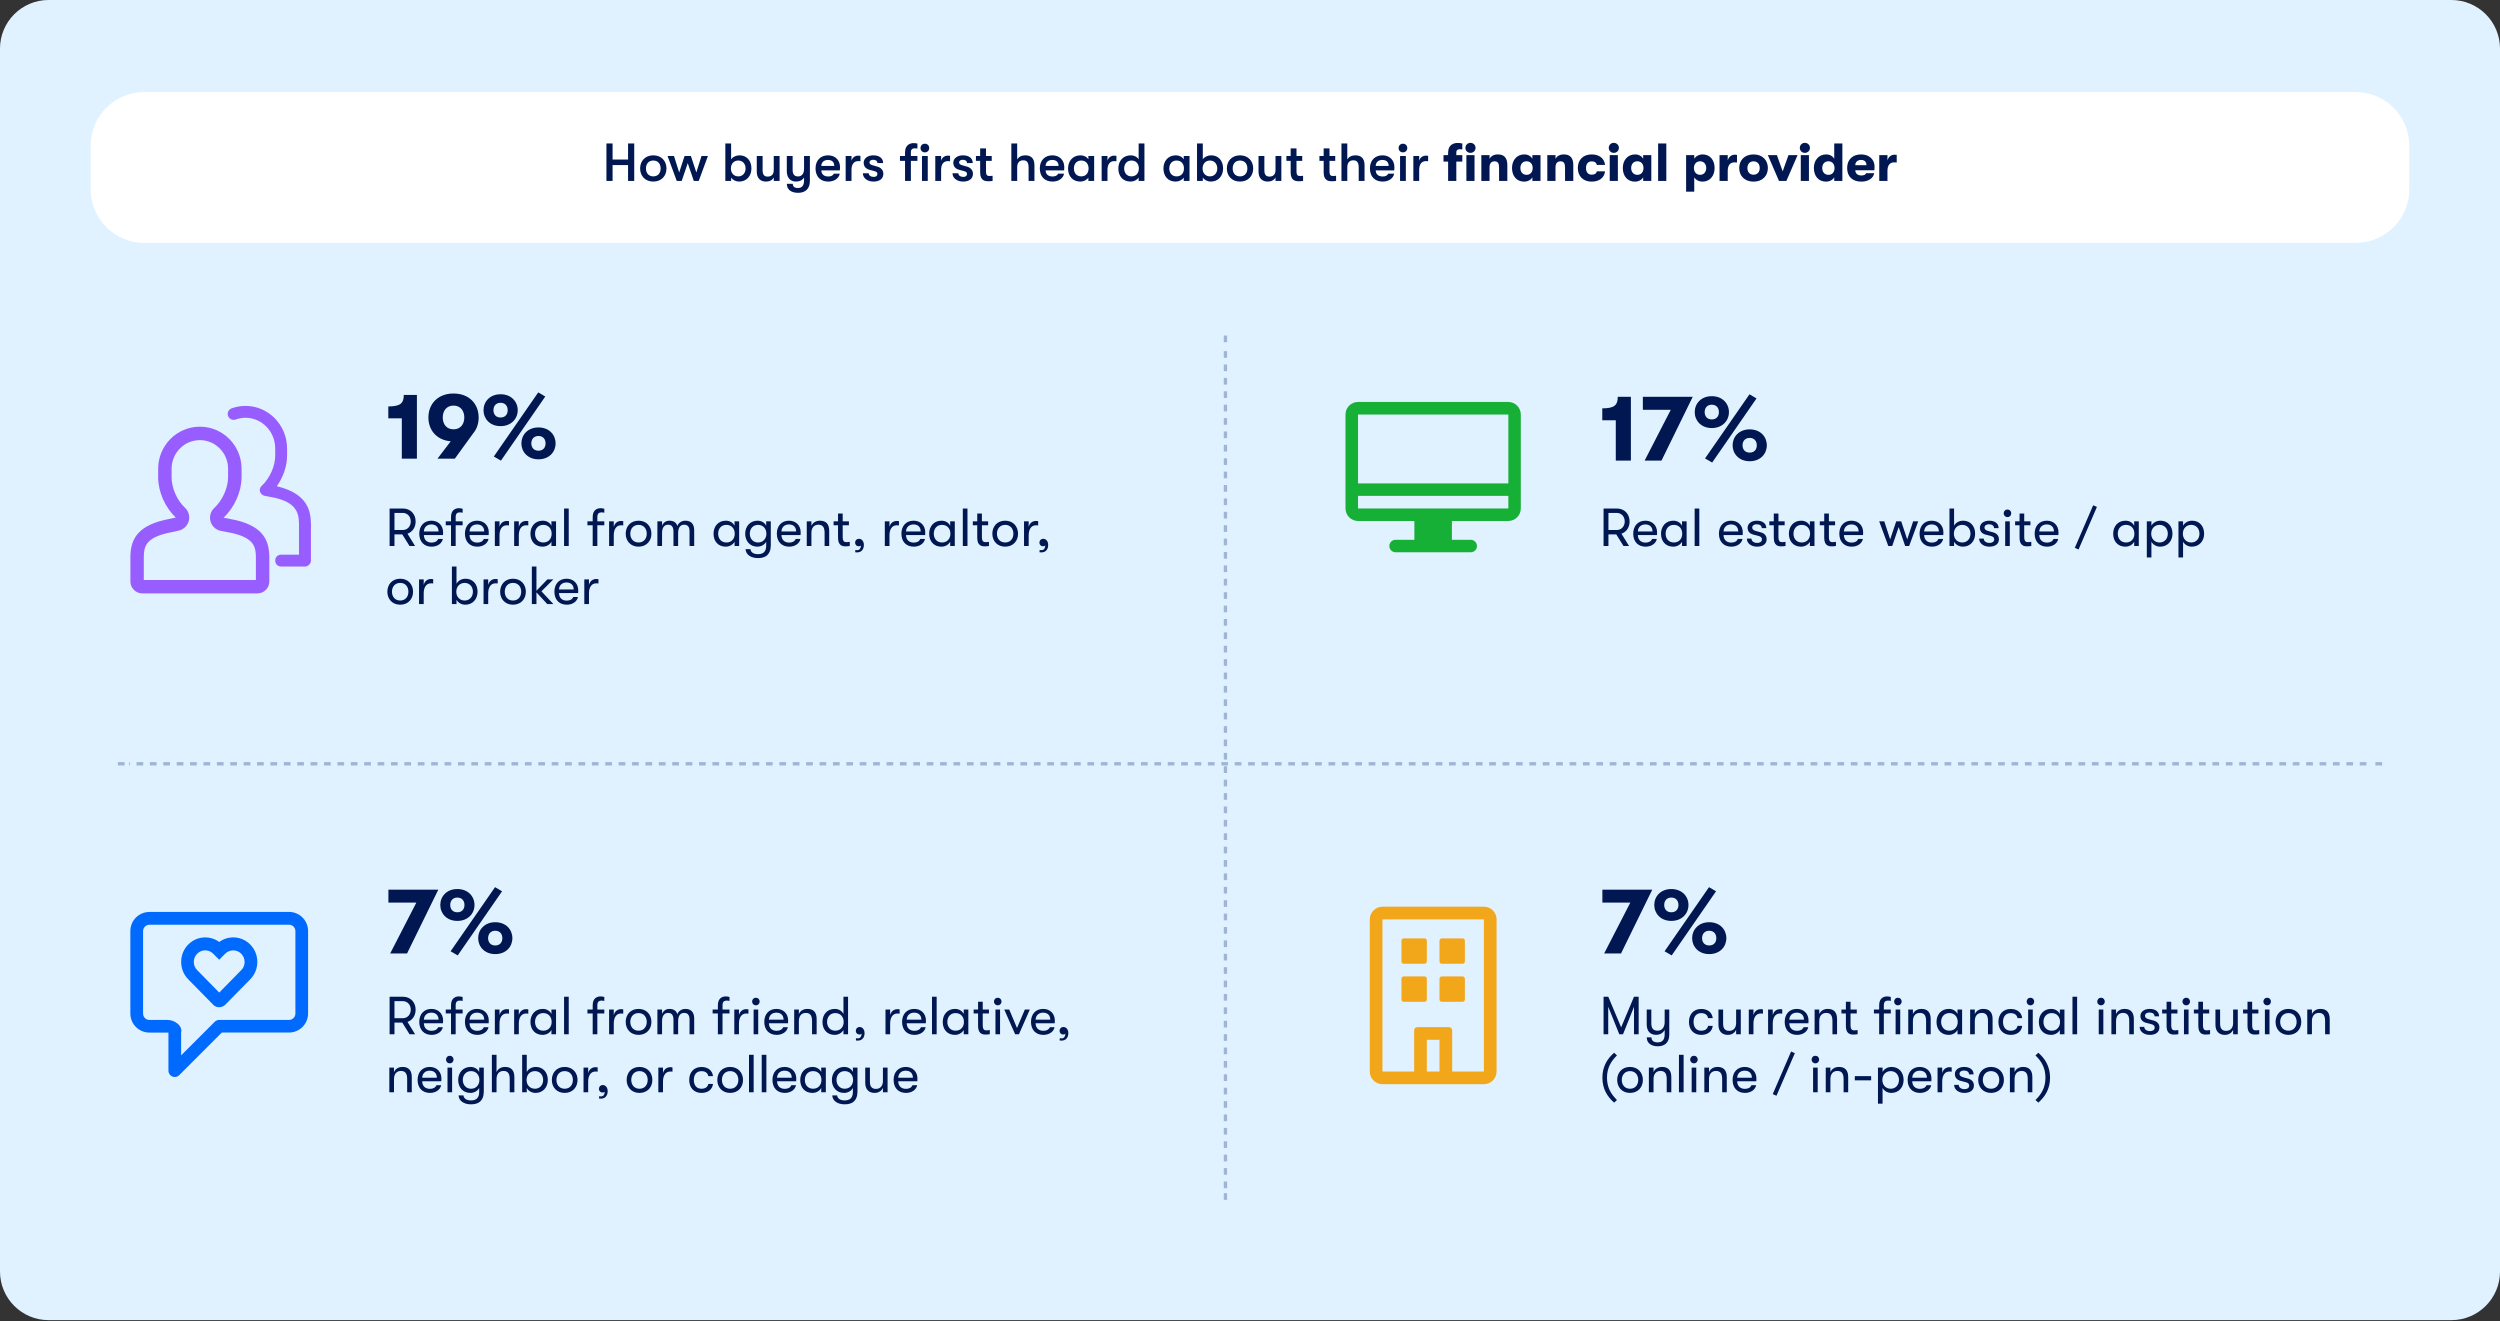 <?xml version="1.0" encoding="UTF-8"?> <svg xmlns="http://www.w3.org/2000/svg" width="560" height="296" viewBox="0 0 560 296" fill="none"><rect x="0" y="0" width="560" height="296" fill="#333333" stroke="none"/><g clip-path="url(#clip0_2278_29528)"><path d="M549.11 0H10.89C4.876 0 0 4.876 0 10.89V284.82C0 290.834 4.876 295.71 10.89 295.71H549.11C555.124 295.71 560 290.834 560 284.82V10.89C560 4.876 555.124 0 549.11 0Z" fill="#E0F2FF"></path><path d="M527.68 20.62H32.31C25.683 20.62 20.31 25.993 20.31 32.62V42.4C20.31 49.027 25.683 54.4 32.31 54.4H527.68C534.307 54.4 539.68 49.027 539.68 42.4V32.62C539.68 25.993 534.307 20.62 527.68 20.62Z" fill="white"></path><path d="M135.84 40.53V32.13H137.22V35.742H140.688V32.13H142.068V40.53H140.688V36.978H137.22V40.53H135.84ZM146.339 40.674C144.491 40.674 143.387 39.378 143.387 37.734C143.387 36.09 144.491 34.794 146.339 34.794C148.187 34.794 149.291 36.09 149.291 37.734C149.291 39.378 148.187 40.674 146.339 40.674ZM146.339 39.51C147.395 39.51 147.983 38.754 147.983 37.734C147.983 36.714 147.395 35.958 146.339 35.958C145.283 35.958 144.695 36.714 144.695 37.734C144.695 38.754 145.283 39.51 146.339 39.51ZM151.595 40.53L149.531 34.938H150.971L152.135 38.634L153.347 34.938H154.763L155.975 38.634L157.139 34.938H158.579L156.515 40.53H155.411L154.055 36.546L152.699 40.53H151.595ZM165.655 34.794C167.251 34.794 168.319 35.97 168.319 37.734C168.319 39.462 167.191 40.674 165.571 40.674C164.827 40.674 164.119 40.314 163.771 39.774V40.53H162.475V32.13H163.771V35.694C164.119 35.154 164.863 34.794 165.655 34.794ZM165.379 39.51C166.339 39.51 167.011 38.778 167.011 37.734C167.011 36.69 166.339 35.958 165.379 35.958C164.395 35.958 163.723 36.678 163.723 37.734C163.723 38.79 164.395 39.51 165.379 39.51ZM171.593 40.674C170.369 40.674 169.517 39.954 169.517 38.454V34.938H170.825V38.13C170.825 39.03 171.113 39.558 171.965 39.558C172.961 39.558 173.321 38.898 173.321 38.094V34.938H174.629V40.53H173.321V39.75C172.985 40.35 172.397 40.674 171.593 40.674ZM180.107 34.938H181.415V40.554C181.415 41.43 181.151 42.09 180.683 42.546C180.227 42.966 179.579 43.194 178.787 43.194C177.959 43.194 177.311 42.99 176.867 42.618C176.471 42.27 176.255 41.778 176.243 41.166H177.563C177.623 41.778 177.923 42.114 178.763 42.114C179.543 42.114 180.107 41.646 180.107 40.458V39.75C179.759 40.35 179.135 40.674 178.307 40.674C176.927 40.674 176.243 39.69 176.243 38.346V34.938H177.551V38.07C177.551 38.898 177.827 39.522 178.763 39.522C179.675 39.522 180.107 38.79 180.107 37.83V34.938ZM188.164 37.446C188.164 37.674 188.152 37.854 188.128 38.166H183.976C184.012 39.054 184.588 39.534 185.536 39.534C186.184 39.534 186.568 39.33 186.784 38.898H188.104C187.936 39.942 186.88 40.674 185.536 40.674C183.772 40.674 182.68 39.546 182.68 37.734C182.68 35.946 183.784 34.794 185.488 34.794C187.084 34.794 188.164 35.874 188.164 37.446ZM183.976 37.17H186.88C186.868 36.306 186.364 35.826 185.464 35.826C184.54 35.826 183.988 36.378 183.976 37.17ZM189.428 40.53V34.938H190.736V36.018C190.94 35.226 191.612 34.866 192.224 34.866C192.428 34.866 192.596 34.878 192.74 34.914V36.114C192.536 36.09 192.428 36.09 192.224 36.09C191.3 36.09 190.736 36.786 190.736 38.058V40.53H189.428ZM195.662 40.674C194.294 40.674 193.286 39.882 193.286 38.814H194.594C194.594 39.294 195.062 39.63 195.734 39.63C196.226 39.63 196.538 39.366 196.538 38.97C196.538 38.658 196.406 38.466 195.806 38.31L194.69 38.01C193.91 37.794 193.466 37.23 193.466 36.438C193.466 35.49 194.366 34.794 195.614 34.794C196.982 34.794 197.822 35.454 197.822 36.534H196.538C196.538 36.066 196.178 35.79 195.566 35.79C195.098 35.79 194.762 36.03 194.762 36.366C194.762 36.666 194.942 36.87 195.458 37.014L196.574 37.338C197.366 37.566 197.87 38.142 197.87 38.934C197.87 40.026 197.018 40.674 195.662 40.674ZM202.73 34.122C202.73 32.322 204.038 32.058 204.626 32.058C205.034 32.058 205.322 32.106 205.502 32.166V33.27C205.322 33.258 205.178 33.222 204.986 33.222C204.59 33.222 204.038 33.282 204.038 34.098V34.938H205.502V36.03H204.038V40.53H202.73V36.03H201.59V34.938H202.73V34.122ZM207.17 32.19C207.746 32.19 208.142 32.622 208.142 33.162C208.142 33.702 207.746 34.134 207.17 34.134C206.594 34.134 206.198 33.702 206.198 33.162C206.198 32.622 206.594 32.19 207.17 32.19ZM206.522 40.53V34.938H207.818V40.53H206.522ZM209.503 40.53V34.938H210.811V36.018C211.015 35.226 211.687 34.866 212.299 34.866C212.503 34.866 212.671 34.878 212.815 34.914V36.114C212.611 36.09 212.503 36.09 212.299 36.09C211.375 36.09 210.811 36.786 210.811 38.058V40.53H209.503ZM215.736 40.674C214.368 40.674 213.36 39.882 213.36 38.814H214.668C214.668 39.294 215.136 39.63 215.808 39.63C216.3 39.63 216.612 39.366 216.612 38.97C216.612 38.658 216.48 38.466 215.88 38.31L214.764 38.01C213.984 37.794 213.54 37.23 213.54 36.438C213.54 35.49 214.44 34.794 215.688 34.794C217.056 34.794 217.896 35.454 217.896 36.534H216.612C216.612 36.066 216.252 35.79 215.64 35.79C215.172 35.79 214.836 36.03 214.836 36.366C214.836 36.666 215.016 36.87 215.532 37.014L216.648 37.338C217.44 37.566 217.944 38.142 217.944 38.934C217.944 40.026 217.092 40.674 215.736 40.674ZM221.679 39.426C221.883 39.426 222.207 39.402 222.339 39.378V40.53C222.135 40.566 221.751 40.602 221.367 40.602C220.731 40.602 219.555 40.518 219.555 38.634V36.03H218.607V34.938H219.555V33.246H220.863V34.938H222.147V36.03H220.863V38.334C220.863 39.306 221.163 39.426 221.679 39.426ZM229.674 34.794C231.018 34.794 231.714 35.55 231.714 37.014V40.53H230.406V37.614C230.406 36.426 230.094 35.91 229.182 35.91C228.33 35.91 227.85 36.474 227.85 37.458V40.53H226.542V32.13H227.85V35.718C228.198 35.118 228.846 34.794 229.674 34.794ZM238.403 37.446C238.403 37.674 238.391 37.854 238.367 38.166H234.215C234.251 39.054 234.827 39.534 235.775 39.534C236.423 39.534 236.807 39.33 237.023 38.898H238.343C238.175 39.942 237.119 40.674 235.775 40.674C234.011 40.674 232.919 39.546 232.919 37.734C232.919 35.946 234.023 34.794 235.727 34.794C237.323 34.794 238.403 35.874 238.403 37.446ZM234.215 37.17H237.119C237.107 36.306 236.603 35.826 235.703 35.826C234.779 35.826 234.227 36.378 234.215 37.17ZM241.995 40.674C240.195 40.674 239.247 39.378 239.247 37.734C239.247 36.09 240.291 34.794 242.031 34.794C242.775 34.794 243.447 35.13 243.795 35.694V34.938H245.091V40.53H243.795V39.774C243.447 40.338 242.679 40.674 241.995 40.674ZM242.187 39.51C243.303 39.51 243.843 38.694 243.843 37.734C243.843 36.774 243.303 35.958 242.187 35.958C241.167 35.958 240.555 36.714 240.555 37.734C240.555 38.754 241.167 39.51 242.187 39.51ZM246.768 40.53V34.938H248.076V36.018C248.28 35.226 248.952 34.866 249.564 34.866C249.768 34.866 249.936 34.878 250.08 34.914V36.114C249.876 36.09 249.768 36.09 249.564 36.09C248.64 36.09 248.076 36.786 248.076 38.058V40.53H246.768ZM255.056 32.13H256.352V40.53H255.056V39.774C254.708 40.338 253.94 40.674 253.256 40.674C251.456 40.674 250.508 39.378 250.508 37.734C250.508 36.09 251.552 34.794 253.292 34.794C254.036 34.794 254.708 35.13 255.056 35.694V32.13ZM253.448 39.51C254.564 39.51 255.104 38.694 255.104 37.734C255.104 36.774 254.564 35.958 253.448 35.958C252.428 35.958 251.816 36.714 251.816 37.734C251.816 38.754 252.428 39.51 253.448 39.51ZM263.358 40.674C261.558 40.674 260.61 39.378 260.61 37.734C260.61 36.09 261.654 34.794 263.394 34.794C264.138 34.794 264.81 35.13 265.158 35.694V34.938H266.454V40.53H265.158V39.774C264.81 40.338 264.042 40.674 263.358 40.674ZM263.55 39.51C264.666 39.51 265.206 38.694 265.206 37.734C265.206 36.774 264.666 35.958 263.55 35.958C262.53 35.958 261.918 36.714 261.918 37.734C261.918 38.754 262.53 39.51 263.55 39.51ZM271.312 34.794C272.908 34.794 273.976 35.97 273.976 37.734C273.976 39.462 272.848 40.674 271.228 40.674C270.484 40.674 269.776 40.314 269.428 39.774V40.53H268.132V32.13H269.428V35.694C269.776 35.154 270.52 34.794 271.312 34.794ZM271.036 39.51C271.996 39.51 272.668 38.778 272.668 37.734C272.668 36.69 271.996 35.958 271.036 35.958C270.052 35.958 269.38 36.678 269.38 37.734C269.38 38.79 270.052 39.51 271.036 39.51ZM277.765 40.674C275.917 40.674 274.813 39.378 274.813 37.734C274.813 36.09 275.917 34.794 277.765 34.794C279.613 34.794 280.717 36.09 280.717 37.734C280.717 39.378 279.613 40.674 277.765 40.674ZM277.765 39.51C278.821 39.51 279.409 38.754 279.409 37.734C279.409 36.714 278.821 35.958 277.765 35.958C276.709 35.958 276.121 36.714 276.121 37.734C276.121 38.754 276.709 39.51 277.765 39.51ZM283.987 40.674C282.763 40.674 281.911 39.954 281.911 38.454V34.938H283.219V38.13C283.219 39.03 283.507 39.558 284.359 39.558C285.355 39.558 285.715 38.898 285.715 38.094V34.938H287.023V40.53H285.715V39.75C285.379 40.35 284.791 40.674 283.987 40.674ZM291.23 39.426C291.434 39.426 291.758 39.402 291.89 39.378V40.53C291.686 40.566 291.302 40.602 290.918 40.602C290.282 40.602 289.106 40.518 289.106 38.634V36.03H288.158V34.938H289.106V33.246H290.414V34.938H291.698V36.03H290.414V38.334C290.414 39.306 290.714 39.426 291.23 39.426ZM298.625 39.426C298.829 39.426 299.153 39.402 299.285 39.378V40.53C299.081 40.566 298.697 40.602 298.313 40.602C297.677 40.602 296.501 40.518 296.501 38.634V36.03H295.553V34.938H296.501V33.246H297.809V34.938H299.093V36.03H297.809V38.334C297.809 39.306 298.109 39.426 298.625 39.426ZM303.619 34.794C304.963 34.794 305.659 35.55 305.659 37.014V40.53H304.351V37.614C304.351 36.426 304.039 35.91 303.127 35.91C302.275 35.91 301.795 36.474 301.795 37.458V40.53H300.487V32.13H301.795V35.718C302.143 35.118 302.791 34.794 303.619 34.794ZM312.348 37.446C312.348 37.674 312.336 37.854 312.312 38.166H308.16C308.196 39.054 308.772 39.534 309.72 39.534C310.368 39.534 310.752 39.33 310.968 38.898H312.288C312.12 39.942 311.064 40.674 309.72 40.674C307.956 40.674 306.864 39.546 306.864 37.734C306.864 35.946 307.968 34.794 309.672 34.794C311.268 34.794 312.348 35.874 312.348 37.446ZM308.16 37.17H311.064C311.052 36.306 310.548 35.826 309.648 35.826C308.724 35.826 308.172 36.378 308.16 37.17ZM314.26 34.134C313.684 34.134 313.288 33.702 313.288 33.162C313.288 32.622 313.684 32.19 314.26 32.19C314.836 32.19 315.232 32.622 315.232 33.162C315.232 33.702 314.836 34.134 314.26 34.134ZM313.612 40.53V34.938H314.908V40.53H313.612ZM316.589 40.53V34.938H317.897V36.018C318.101 35.226 318.773 34.866 319.385 34.866C319.589 34.866 319.757 34.878 319.901 34.914V36.114C319.697 36.09 319.589 36.09 319.385 36.09C318.461 36.09 317.897 36.786 317.897 38.058V40.53H316.589ZM329.383 34.242C328.723 34.242 328.255 33.738 328.255 33.126C328.255 32.502 328.723 31.998 329.383 31.998C330.043 31.998 330.523 32.502 330.523 33.126C330.523 33.738 330.043 34.242 329.383 34.242ZM324.379 34.182C324.379 32.406 325.639 32.022 326.503 32.022C326.995 32.022 327.331 32.082 327.559 32.154V33.462C327.367 33.45 327.223 33.426 327.055 33.426C326.659 33.426 326.215 33.522 326.215 34.158V34.746H327.559V36.198H326.215V40.53H324.379V36.198H323.347V34.746H324.379V34.182ZM328.471 40.53V34.746H330.295V40.53H328.471ZM331.821 40.53V34.746H333.657V35.586C333.993 34.938 334.653 34.59 335.529 34.59C336.933 34.59 337.641 35.382 337.641 36.954V40.53H335.793V37.554C335.793 36.582 335.517 36.138 334.773 36.138C334.041 36.138 333.657 36.618 333.657 37.506V40.53H331.821ZM341.414 40.686C339.686 40.686 338.69 39.378 338.69 37.638C338.69 35.91 339.758 34.59 341.438 34.59C342.278 34.59 342.938 34.986 343.25 35.574V34.746H345.074V40.53H343.25V39.714C342.938 40.29 342.218 40.686 341.414 40.686ZM341.942 39.162C342.854 39.162 343.322 38.478 343.322 37.638C343.322 36.81 342.854 36.126 341.942 36.126C341.09 36.126 340.562 36.762 340.562 37.638C340.562 38.514 341.09 39.162 341.942 39.162ZM346.598 40.53V34.746H348.434V35.586C348.77 34.938 349.43 34.59 350.306 34.59C351.71 34.59 352.418 35.382 352.418 36.954V40.53H350.57V37.554C350.57 36.582 350.294 36.138 349.55 36.138C348.818 36.138 348.434 36.618 348.434 37.506V40.53H346.598ZM356.527 40.686C354.619 40.686 353.431 39.462 353.431 37.638C353.431 35.814 354.619 34.59 356.527 34.59C358.255 34.59 359.383 35.502 359.527 36.942H357.691C357.559 36.402 357.211 36.15 356.539 36.15C355.747 36.15 355.267 36.678 355.267 37.638C355.267 38.598 355.747 39.126 356.539 39.126C357.211 39.126 357.559 38.886 357.691 38.382H359.527C359.383 39.786 358.255 40.686 356.527 40.686ZM361.491 34.242C360.831 34.242 360.363 33.738 360.363 33.126C360.363 32.502 360.831 31.998 361.491 31.998C362.151 31.998 362.631 32.502 362.631 33.126C362.631 33.738 362.151 34.242 361.491 34.242ZM360.579 40.53V34.746H362.403V40.53H360.579ZM366.234 40.686C364.506 40.686 363.51 39.378 363.51 37.638C363.51 35.91 364.578 34.59 366.258 34.59C367.098 34.59 367.758 34.986 368.07 35.574V34.746H369.894V40.53H368.07V39.714C367.758 40.29 367.038 40.686 366.234 40.686ZM366.762 39.162C367.674 39.162 368.142 38.478 368.142 37.638C368.142 36.81 367.674 36.126 366.762 36.126C365.91 36.126 365.382 36.762 365.382 37.638C365.382 38.514 365.91 39.162 366.762 39.162ZM371.419 40.53V32.13H373.255V40.53H371.419ZM381.408 34.59C382.992 34.59 384.072 35.814 384.072 37.638C384.072 39.45 382.956 40.686 381.36 40.686C380.508 40.686 379.812 40.254 379.512 39.714V42.93H377.688V34.746H379.512V35.574C379.824 35.022 380.544 34.59 381.408 34.59ZM380.832 39.162C381.636 39.162 382.2 38.538 382.2 37.638C382.2 36.75 381.636 36.126 380.832 36.126C380.004 36.126 379.44 36.738 379.44 37.638C379.44 38.55 380.016 39.162 380.832 39.162ZM385.176 40.53V34.746H387.012V35.958C387.216 35.094 387.9 34.65 388.608 34.65C388.824 34.65 388.944 34.662 389.088 34.698V36.402C388.872 36.378 388.764 36.366 388.536 36.366C387.54 36.366 387.012 37.014 387.012 38.298V40.53H385.176ZM392.8 40.686C390.808 40.686 389.584 39.402 389.584 37.638C389.584 35.874 390.808 34.59 392.8 34.59C394.78 34.59 396.004 35.874 396.004 37.638C396.004 39.402 394.78 40.686 392.8 40.686ZM392.8 39.138C393.664 39.138 394.18 38.514 394.18 37.638C394.18 36.762 393.664 36.138 392.8 36.138C391.924 36.138 391.42 36.762 391.42 37.638C391.42 38.514 391.924 39.138 392.8 39.138ZM398.494 40.53L395.998 34.746H398.026L399.322 38.382L400.618 34.746H402.658L400.15 40.53H398.494ZM404.288 34.242C403.628 34.242 403.16 33.738 403.16 33.126C403.16 32.502 403.628 31.998 404.288 31.998C404.948 31.998 405.428 32.502 405.428 33.126C405.428 33.738 404.948 34.242 404.288 34.242ZM403.376 40.53V34.746H405.2V40.53H403.376ZM410.867 32.13H412.691V40.53H410.867V39.714C410.555 40.29 409.835 40.686 409.031 40.686C407.303 40.686 406.307 39.378 406.307 37.638C406.307 35.91 407.375 34.59 409.055 34.59C409.895 34.59 410.555 34.986 410.867 35.574V32.13ZM409.559 39.162C410.471 39.162 410.939 38.478 410.939 37.638C410.939 36.81 410.471 36.126 409.559 36.126C408.707 36.126 408.179 36.762 408.179 37.638C408.179 38.514 408.707 39.162 409.559 39.162ZM419.904 37.338C419.904 37.638 419.892 37.818 419.856 38.142H415.584C415.62 38.898 416.124 39.306 416.94 39.306C417.504 39.306 417.864 39.15 418.02 38.79H419.82C419.64 39.93 418.476 40.686 416.94 40.686C414.972 40.686 413.76 39.57 413.76 37.638C413.76 35.742 414.996 34.59 416.88 34.59C418.68 34.59 419.904 35.706 419.904 37.338ZM415.584 37.002H418.092C418.08 36.234 417.648 35.826 416.868 35.826C416.076 35.826 415.596 36.294 415.584 37.002ZM420.954 40.53V34.746H422.79V35.958C422.994 35.094 423.678 34.65 424.386 34.65C424.602 34.65 424.722 34.662 424.866 34.698V36.402C424.65 36.378 424.542 36.366 424.314 36.366C423.318 36.366 422.79 37.014 422.79 38.298V40.53H420.954Z" fill="#001751"></path><path d="M274.5 75.16V76.66" stroke="#9EB5D6" stroke-width="0.75" stroke-miterlimit="10" stroke-dasharray="1.5 1.5"></path><path d="M274.5 78.65V266.28" stroke="#9EB5D6" stroke-width="0.75" stroke-miterlimit="10" stroke-dasharray="1.5 1.5"></path><path d="M274.5 267.27V268.77" stroke="#9EB5D6" stroke-width="0.75" stroke-miterlimit="10" stroke-dasharray="1.5 1.5"></path><path d="M533.59 171.09H532.09" stroke="#9EB5D6" stroke-width="0.75" stroke-miterlimit="10" stroke-dasharray="1.5 1.5"></path><path d="M530.08 171.09H28.91" stroke="#9EB5D6" stroke-width="0.75" stroke-miterlimit="10" stroke-dasharray="1.5 1.5"></path><path d="M27.91 171.09H26.41" stroke="#9EB5D6" stroke-width="0.75" stroke-miterlimit="10" stroke-dasharray="1.5 1.5"></path><path d="M359.332 213.57L365.191 202.188H358.933V199.29H370.105L363.112 213.57H359.332ZM374.461 214.011L372.865 213.087L382.819 198.723L384.394 199.647L374.461 214.011ZM374.377 206.283C371.962 206.283 370.555 204.603 370.555 202.713C370.555 200.823 371.962 199.143 374.377 199.143C376.792 199.143 378.22 200.823 378.22 202.713C378.22 204.603 376.792 206.283 374.377 206.283ZM374.377 204.351C375.427 204.351 375.973 203.637 375.973 202.713C375.973 201.789 375.427 201.054 374.377 201.054C373.327 201.054 372.781 201.789 372.781 202.713C372.781 203.637 373.327 204.351 374.377 204.351ZM382.861 213.717C380.467 213.717 379.039 212.037 379.039 210.147C379.039 208.257 380.467 206.577 382.861 206.577C385.297 206.577 386.704 208.257 386.704 210.147C386.704 212.037 385.297 213.717 382.861 213.717ZM382.861 211.785C383.911 211.785 384.457 211.071 384.457 210.147C384.457 209.223 383.911 208.488 382.861 208.488C381.832 208.488 381.265 209.223 381.265 210.147C381.265 211.071 381.832 211.785 382.861 211.785Z" fill="#001751"></path><path d="M359.2 231.67V223.27H360.256L363.136 230.122L366.016 223.27H367.06V231.67H366.016V225.538L363.556 231.67H362.716L360.244 225.502V231.67H359.2ZM372.885 226.138H373.917V231.778C373.917 232.654 373.653 233.326 373.173 233.77C372.729 234.154 372.117 234.37 371.361 234.37C370.569 234.37 369.921 234.166 369.489 233.794C369.093 233.458 368.877 232.978 368.865 232.366H369.909C369.957 233.038 370.317 233.494 371.349 233.494C372.285 233.494 372.885 232.966 372.885 231.706V230.674C372.561 231.346 371.901 231.802 370.965 231.802C369.525 231.802 368.865 230.842 368.865 229.438V226.138H369.897V229.222C369.897 230.206 370.221 230.878 371.313 230.878C372.381 230.878 372.885 229.978 372.885 228.982V226.138ZM381.073 231.814C379.369 231.814 378.325 230.626 378.325 228.91C378.325 227.194 379.369 226.006 381.073 226.006C382.561 226.006 383.521 226.822 383.653 228.058H382.609C382.465 227.326 381.937 226.942 381.061 226.942C380.005 226.942 379.357 227.674 379.357 228.91C379.357 230.134 380.005 230.878 381.061 230.878C381.937 230.878 382.465 230.494 382.609 229.798H383.653C383.521 231.01 382.561 231.814 381.073 231.814ZM387.032 231.814C385.796 231.814 384.932 231.07 384.932 229.546V226.138H385.976V229.306C385.976 230.278 386.336 230.914 387.32 230.914C388.46 230.914 388.892 230.05 388.892 229.162V226.138H389.936V231.67H388.892V230.662C388.592 231.346 387.944 231.814 387.032 231.814ZM391.73 231.67V226.138H392.774V227.398C392.99 226.462 393.698 226.054 394.394 226.054C394.586 226.054 394.766 226.066 394.898 226.102V227.062C394.718 227.026 394.574 227.026 394.382 227.026C393.29 227.026 392.774 228.022 392.774 229.258V231.67H391.73ZM396.054 231.67V226.138H397.098V227.398C397.314 226.462 398.022 226.054 398.718 226.054C398.91 226.054 399.09 226.066 399.222 226.102V227.062C399.042 227.026 398.898 227.026 398.706 227.026C397.614 227.026 397.098 228.022 397.098 229.258V231.67H396.054ZM405.11 228.598C405.11 228.802 405.11 228.958 405.086 229.21H400.802C400.826 230.278 401.486 230.902 402.542 230.902C403.274 230.902 403.778 230.614 404.006 230.086H405.05C404.858 231.106 403.838 231.814 402.542 231.814C400.838 231.814 399.77 230.686 399.77 228.898C399.77 227.146 400.85 225.994 402.494 225.994C404.054 225.994 405.11 227.074 405.11 228.598ZM400.802 228.406H404.09C404.09 227.434 403.49 226.834 402.482 226.834C401.474 226.834 400.85 227.47 400.802 228.406ZM406.472 231.67V226.138H407.516V227.158C407.816 226.45 408.488 225.994 409.448 225.994C410.804 225.994 411.5 226.786 411.5 228.262V231.67H410.468V228.718C410.468 227.482 410.06 226.894 409.076 226.894C408.044 226.894 407.516 227.626 407.516 228.742V231.67H406.472ZM415.409 230.806C415.613 230.806 415.949 230.77 416.105 230.734V231.658C415.901 231.706 415.529 231.742 415.169 231.742C414.521 231.742 413.477 231.622 413.477 229.834V227.014H412.481V226.138H413.477V224.386H414.521V226.138H415.913V227.014H414.521V229.606C414.521 230.662 414.881 230.806 415.409 230.806ZM420.934 225.178C420.934 223.45 422.098 223.198 422.698 223.198C423.058 223.198 423.358 223.258 423.538 223.33V224.218C423.358 224.17 423.178 224.134 422.962 224.134C422.542 224.134 421.978 224.218 421.978 225.154V226.138H423.538V227.014H421.978V231.67H420.934V227.014H419.758V226.138H420.934V225.178ZM425.134 223.498C425.626 223.498 425.974 223.882 425.974 224.35C425.974 224.818 425.626 225.19 425.134 225.19C424.63 225.19 424.282 224.818 424.282 224.35C424.282 223.882 424.63 223.498 425.134 223.498ZM424.618 231.67V226.138H425.65V231.67H424.618ZM427.449 231.67V226.138H428.493V227.158C428.793 226.45 429.465 225.994 430.425 225.994C431.781 225.994 432.477 226.786 432.477 228.262V231.67H431.445V228.718C431.445 227.482 431.037 226.894 430.053 226.894C429.021 226.894 428.493 227.626 428.493 228.742V231.67H427.449ZM436.514 231.814C434.75 231.814 433.778 230.542 433.778 228.91C433.778 227.278 434.822 225.994 436.538 225.994C437.414 225.994 438.134 226.438 438.482 227.122V226.138H439.514V231.67H438.482V230.698C438.134 231.382 437.342 231.814 436.514 231.814ZM436.658 230.878C437.87 230.878 438.53 229.978 438.53 228.91C438.53 227.842 437.87 226.93 436.658 226.93C435.518 226.93 434.81 227.77 434.81 228.91C434.81 230.038 435.518 230.878 436.658 230.878ZM441.312 231.67V226.138H442.356V227.158C442.656 226.45 443.328 225.994 444.288 225.994C445.644 225.994 446.34 226.786 446.34 228.262V231.67H445.308V228.718C445.308 227.482 444.9 226.894 443.916 226.894C442.884 226.894 442.356 227.626 442.356 228.742V231.67H441.312ZM450.389 231.814C448.685 231.814 447.641 230.626 447.641 228.91C447.641 227.194 448.685 226.006 450.389 226.006C451.877 226.006 452.837 226.822 452.969 228.058H451.925C451.781 227.326 451.253 226.942 450.377 226.942C449.321 226.942 448.673 227.674 448.673 228.91C448.673 230.134 449.321 230.878 450.377 230.878C451.253 230.878 451.781 230.494 451.925 229.798H452.969C452.837 231.01 451.877 231.814 450.389 231.814ZM454.824 225.19C454.32 225.19 453.972 224.818 453.972 224.35C453.972 223.882 454.32 223.498 454.824 223.498C455.316 223.498 455.664 223.882 455.664 224.35C455.664 224.818 455.316 225.19 454.824 225.19ZM454.308 231.67V226.138H455.34V231.67H454.308ZM459.436 231.814C457.672 231.814 456.7 230.542 456.7 228.91C456.7 227.278 457.744 225.994 459.46 225.994C460.336 225.994 461.056 226.438 461.404 227.122V226.138H462.436V231.67H461.404V230.698C461.056 231.382 460.264 231.814 459.436 231.814ZM459.58 230.878C460.792 230.878 461.452 229.978 461.452 228.91C461.452 227.842 460.792 226.93 459.58 226.93C458.44 226.93 457.732 227.77 457.732 228.91C457.732 230.038 458.44 230.878 459.58 230.878ZM464.234 231.67V223.27H465.278V231.67H464.234ZM470.633 225.19C470.129 225.19 469.781 224.818 469.781 224.35C469.781 223.882 470.129 223.498 470.633 223.498C471.125 223.498 471.473 223.882 471.473 224.35C471.473 224.818 471.125 225.19 470.633 225.19ZM470.117 231.67V226.138H471.149V231.67H470.117ZM472.952 231.67V226.138H473.996V227.158C474.296 226.45 474.968 225.994 475.928 225.994C477.284 225.994 477.98 226.786 477.98 228.262V231.67H476.948V228.718C476.948 227.482 476.54 226.894 475.556 226.894C474.524 226.894 473.996 227.626 473.996 228.742V231.67H472.952ZM481.574 231.814C480.218 231.814 479.282 231.034 479.282 230.014H480.314C480.314 230.554 480.818 230.974 481.634 230.974C482.246 230.974 482.654 230.674 482.654 230.182C482.654 229.81 482.486 229.558 481.826 229.39L480.698 229.102C479.882 228.874 479.45 228.346 479.45 227.578C479.45 226.642 480.314 225.994 481.514 225.994C482.834 225.994 483.638 226.63 483.638 227.662H482.618C482.618 227.134 482.198 226.798 481.478 226.798C480.902 226.798 480.482 227.074 480.482 227.53C480.482 227.878 480.686 228.13 481.286 228.298L482.426 228.61C483.242 228.838 483.71 229.378 483.71 230.146C483.71 231.202 482.882 231.814 481.574 231.814ZM487.245 230.806C487.449 230.806 487.785 230.77 487.941 230.734V231.658C487.737 231.706 487.365 231.742 487.005 231.742C486.357 231.742 485.313 231.622 485.313 229.834V227.014H484.317V226.138H485.313V224.386H486.357V226.138H487.749V227.014H486.357V229.606C486.357 230.662 486.717 230.806 487.245 230.806ZM489.722 225.19C489.218 225.19 488.87 224.818 488.87 224.35C488.87 223.882 489.218 223.498 489.722 223.498C490.214 223.498 490.562 223.882 490.562 224.35C490.562 224.818 490.214 225.19 489.722 225.19ZM489.206 231.67V226.138H490.238V231.67H489.206ZM494.358 230.806C494.562 230.806 494.898 230.77 495.054 230.734V231.658C494.85 231.706 494.478 231.742 494.118 231.742C493.47 231.742 492.426 231.622 492.426 229.834V227.014H491.43V226.138H492.426V224.386H493.47V226.138H494.862V227.014H493.47V229.606C493.47 230.662 493.83 230.806 494.358 230.806ZM498.36 231.814C497.124 231.814 496.26 231.07 496.26 229.546V226.138H497.304V229.306C497.304 230.278 497.664 230.914 498.648 230.914C499.788 230.914 500.22 230.05 500.22 229.162V226.138H501.264V231.67H500.22V230.662C499.92 231.346 499.272 231.814 498.36 231.814ZM505.374 230.806C505.578 230.806 505.914 230.77 506.07 230.734V231.658C505.866 231.706 505.494 231.742 505.134 231.742C504.486 231.742 503.442 231.622 503.442 229.834V227.014H502.446V226.138H503.442V224.386H504.486V226.138H505.878V227.014H504.486V229.606C504.486 230.662 504.846 230.806 505.374 230.806ZM507.851 225.19C507.347 225.19 506.999 224.818 506.999 224.35C506.999 223.882 507.347 223.498 507.851 223.498C508.343 223.498 508.691 223.882 508.691 224.35C508.691 224.818 508.343 225.19 507.851 225.19ZM507.335 231.67V226.138H508.367V231.67H507.335ZM512.607 231.814C510.807 231.814 509.727 230.518 509.727 228.91C509.727 227.29 510.807 225.994 512.607 225.994C514.395 225.994 515.487 227.29 515.487 228.91C515.487 230.518 514.395 231.814 512.607 231.814ZM512.607 230.878C513.771 230.878 514.443 230.014 514.443 228.91C514.443 227.794 513.771 226.93 512.607 226.93C511.443 226.93 510.759 227.794 510.759 228.91C510.759 230.014 511.443 230.878 512.607 230.878ZM516.827 231.67V226.138H517.871V227.158C518.171 226.45 518.843 225.994 519.803 225.994C521.159 225.994 521.855 226.786 521.855 228.262V231.67H520.823V228.718C520.823 227.482 520.415 226.894 519.431 226.894C518.399 226.894 517.871 227.626 517.871 228.742V231.67H516.827Z" fill="#001751"></path><path d="M361.564 246.986C360.088 245.702 358.936 243.974 358.936 241.406C358.936 238.838 360.088 237.098 361.564 235.814L362.2 236.414C360.784 237.794 359.968 239.306 359.968 241.406C359.968 243.506 360.784 245.018 362.2 246.398L361.564 246.986ZM365.127 244.814C363.327 244.814 362.247 243.518 362.247 241.91C362.247 240.29 363.327 238.994 365.127 238.994C366.915 238.994 368.007 240.29 368.007 241.91C368.007 243.518 366.915 244.814 365.127 244.814ZM365.127 243.878C366.291 243.878 366.963 243.014 366.963 241.91C366.963 240.794 366.291 239.93 365.127 239.93C363.963 239.93 363.279 240.794 363.279 241.91C363.279 243.014 363.963 243.878 365.127 243.878ZM369.347 244.67V239.138H370.391V240.158C370.691 239.45 371.363 238.994 372.323 238.994C373.679 238.994 374.375 239.786 374.375 241.262V244.67H373.343V241.718C373.343 240.482 372.935 239.894 371.951 239.894C370.919 239.894 370.391 240.626 370.391 241.742V244.67H369.347ZM376.085 244.67V236.27H377.129V244.67H376.085ZM379.449 238.19C378.945 238.19 378.597 237.818 378.597 237.35C378.597 236.882 378.945 236.498 379.449 236.498C379.941 236.498 380.289 236.882 380.289 237.35C380.289 237.818 379.941 238.19 379.449 238.19ZM378.933 244.67V239.138H379.965V244.67H378.933ZM381.769 244.67V239.138H382.813V240.158C383.113 239.45 383.785 238.994 384.745 238.994C386.101 238.994 386.797 239.786 386.797 241.262V244.67H385.765V241.718C385.765 240.482 385.357 239.894 384.373 239.894C383.341 239.894 382.813 240.626 382.813 241.742V244.67H381.769ZM393.438 241.598C393.438 241.802 393.438 241.958 393.414 242.21H389.13C389.154 243.278 389.814 243.902 390.87 243.902C391.602 243.902 392.106 243.614 392.334 243.086H393.378C393.186 244.106 392.166 244.814 390.87 244.814C389.166 244.814 388.098 243.686 388.098 241.898C388.098 240.146 389.178 238.994 390.822 238.994C392.382 238.994 393.438 240.074 393.438 241.598ZM389.13 241.406H392.418C392.418 240.434 391.818 239.834 390.81 239.834C389.802 239.834 389.178 240.47 389.13 241.406ZM397.931 245.45L397.091 245.078L401.207 235.538L402.047 235.91L397.931 245.45ZM406.648 238.19C406.144 238.19 405.796 237.818 405.796 237.35C405.796 236.882 406.144 236.498 406.648 236.498C407.14 236.498 407.488 236.882 407.488 237.35C407.488 237.818 407.14 238.19 406.648 238.19ZM406.132 244.67V239.138H407.164V244.67H406.132ZM408.968 244.67V239.138H410.012V240.158C410.312 239.45 410.984 238.994 411.944 238.994C413.3 238.994 413.996 239.786 413.996 241.262V244.67H412.964V241.718C412.964 240.482 412.556 239.894 411.572 239.894C410.54 239.894 410.012 240.626 410.012 241.742V244.67H408.968ZM415.478 241.994V241.058H419.138V241.994H415.478ZM423.735 238.994C425.319 238.994 426.411 240.182 426.411 241.91C426.411 243.602 425.271 244.814 423.675 244.814C422.823 244.814 422.055 244.382 421.695 243.698V247.226H420.663V239.138H421.695V240.122C422.055 239.426 422.847 238.994 423.735 238.994ZM423.531 243.878C424.599 243.878 425.367 243.062 425.367 241.91C425.367 240.758 424.599 239.93 423.531 239.93C422.427 239.93 421.647 240.746 421.647 241.91C421.647 243.062 422.427 243.878 423.531 243.878ZM432.649 241.598C432.649 241.802 432.649 241.958 432.625 242.21H428.341C428.365 243.278 429.025 243.902 430.081 243.902C430.813 243.902 431.317 243.614 431.545 243.086H432.589C432.397 244.106 431.377 244.814 430.081 244.814C428.377 244.814 427.309 243.686 427.309 241.898C427.309 240.146 428.389 238.994 430.033 238.994C431.593 238.994 432.649 240.074 432.649 241.598ZM428.341 241.406H431.629C431.629 240.434 431.029 239.834 430.021 239.834C429.013 239.834 428.389 240.47 428.341 241.406ZM434.011 244.67V239.138H435.055V240.398C435.271 239.462 435.979 239.054 436.675 239.054C436.867 239.054 437.047 239.066 437.179 239.102V240.062C436.999 240.026 436.855 240.026 436.663 240.026C435.571 240.026 435.055 241.022 435.055 242.258V244.67H434.011ZM440.019 244.814C438.663 244.814 437.727 244.034 437.727 243.014H438.759C438.759 243.554 439.263 243.974 440.079 243.974C440.691 243.974 441.099 243.674 441.099 243.182C441.099 242.81 440.931 242.558 440.271 242.39L439.143 242.102C438.327 241.874 437.895 241.346 437.895 240.578C437.895 239.642 438.759 238.994 439.959 238.994C441.279 238.994 442.083 239.63 442.083 240.662H441.063C441.063 240.134 440.643 239.798 439.923 239.798C439.347 239.798 438.927 240.074 438.927 240.53C438.927 240.878 439.131 241.13 439.731 241.298L440.871 241.61C441.687 241.838 442.155 242.378 442.155 243.146C442.155 244.202 441.327 244.814 440.019 244.814ZM445.998 244.814C444.198 244.814 443.118 243.518 443.118 241.91C443.118 240.29 444.198 238.994 445.998 238.994C447.786 238.994 448.878 240.29 448.878 241.91C448.878 243.518 447.786 244.814 445.998 244.814ZM445.998 243.878C447.162 243.878 447.834 243.014 447.834 241.91C447.834 240.794 447.162 239.93 445.998 239.93C444.834 239.93 444.15 240.794 444.15 241.91C444.15 243.014 444.834 243.878 445.998 243.878ZM450.218 244.67V239.138H451.262V240.158C451.562 239.45 452.234 238.994 453.194 238.994C454.55 238.994 455.246 239.786 455.246 241.262V244.67H454.214V241.718C454.214 240.482 453.806 239.894 452.822 239.894C451.79 239.894 451.262 240.626 451.262 241.742V244.67H450.218ZM456.584 246.986L455.948 246.398C457.364 245.018 458.18 243.506 458.18 241.406C458.18 239.306 457.364 237.794 455.948 236.414L456.584 235.814C458.048 237.098 459.212 238.838 459.212 241.406C459.212 243.974 458.048 245.702 456.584 246.986Z" fill="#001751"></path><path d="M332.39 203.1H309.67C308.11 203.1 306.83 204.38 306.83 205.94V240.02C306.83 241.58 308.11 242.86 309.67 242.86H332.39C333.95 242.86 335.23 241.58 335.23 240.02V205.94C335.23 204.38 333.95 203.1 332.39 203.1ZM319.61 240.02V232.92H322.45V240.02H319.61ZM332.39 240.02H325.29V230.79C325.29 230.4 324.97 230.08 324.58 230.08H317.48C317.09 230.08 316.77 230.4 316.77 230.79V240.02H309.67V205.94H332.39V240.02Z" fill="#F2A619"></path><path d="M319.11 218.72H314.43C314.154 218.72 313.93 218.944 313.93 219.22V223.9C313.93 224.176 314.154 224.4 314.43 224.4H319.11C319.386 224.4 319.61 224.176 319.61 223.9V219.22C319.61 218.944 319.386 218.72 319.11 218.72Z" fill="#F2A619"></path><path d="M327.63 218.72H322.95C322.674 218.72 322.45 218.944 322.45 219.22V223.9C322.45 224.176 322.674 224.4 322.95 224.4H327.63C327.906 224.4 328.13 224.176 328.13 223.9V219.22C328.13 218.944 327.906 218.72 327.63 218.72Z" fill="#F2A619"></path><path d="M319.11 210.2H314.43C314.154 210.2 313.93 210.424 313.93 210.7V215.38C313.93 215.656 314.154 215.88 314.43 215.88H319.11C319.386 215.88 319.61 215.656 319.61 215.38V210.7C319.61 210.424 319.386 210.2 319.11 210.2Z" fill="#F2A619"></path><path d="M327.63 210.2H322.95C322.674 210.2 322.45 210.424 322.45 210.7V215.38C322.45 215.656 322.674 215.88 322.95 215.88H327.63C327.906 215.88 328.13 215.656 328.13 215.38V210.7C328.13 210.424 327.906 210.2 327.63 210.2Z" fill="#F2A619"></path><path d="M90.006 102.74V93.71H86.982V91.043C89.817 91.043 90.447 90.224 90.447 88.46H93.387V102.74H90.006ZM107.218 93.521C107.218 94.886 106.798 96.104 106.021 97.028L101.884 102.74H97.999L100.96 98.855C97.874 98.582 95.963 96.419 95.963 93.521C95.963 90.434 98.126 88.145 101.59 88.145C105.055 88.145 107.218 90.434 107.218 93.521ZM99.175 93.521C99.175 95.054 100.057 96.167 101.59 96.167C103.123 96.167 104.005 95.054 104.005 93.521C104.005 91.988 103.123 90.854 101.59 90.854C100.057 90.854 99.175 91.988 99.175 93.521ZM112.211 103.181L110.615 102.257L120.569 87.893L122.144 88.817L112.211 103.181ZM112.127 95.453C109.712 95.453 108.305 93.773 108.305 91.883C108.305 89.993 109.712 88.313 112.127 88.313C114.542 88.313 115.97 89.993 115.97 91.883C115.97 93.773 114.542 95.453 112.127 95.453ZM112.127 93.521C113.177 93.521 113.723 92.807 113.723 91.883C113.723 90.959 113.177 90.224 112.127 90.224C111.077 90.224 110.531 90.959 110.531 91.883C110.531 92.807 111.077 93.521 112.127 93.521ZM120.611 102.887C118.217 102.887 116.789 101.207 116.789 99.317C116.789 97.427 118.217 95.747 120.611 95.747C123.047 95.747 124.454 97.427 124.454 99.317C124.454 101.207 123.047 102.887 120.611 102.887ZM120.611 100.955C121.661 100.955 122.207 100.241 122.207 99.317C122.207 98.393 121.661 97.658 120.611 97.658C119.582 97.658 119.015 98.393 119.015 99.317C119.015 100.241 119.582 100.955 120.611 100.955Z" fill="#001751"></path><path d="M93.102 116.814C93.102 118.134 92.382 119.166 91.278 119.55L92.982 122.31H91.734L90.114 119.706H88.362V122.31H87.27V113.91H90.282C91.926 113.91 93.102 115.122 93.102 116.814ZM88.362 114.894V118.722H90.222C91.254 118.722 92.01 117.918 92.01 116.814C92.01 115.698 91.254 114.894 90.222 114.894H88.362ZM99.254 119.238C99.254 119.442 99.254 119.598 99.23 119.85H94.946C94.97 120.918 95.63 121.542 96.686 121.542C97.418 121.542 97.922 121.254 98.15 120.726H99.194C99.002 121.746 97.982 122.454 96.686 122.454C94.982 122.454 93.914 121.326 93.914 119.538C93.914 117.786 94.994 116.634 96.638 116.634C98.198 116.634 99.254 117.714 99.254 119.238ZM94.946 119.046H98.234C98.234 118.074 97.634 117.474 96.626 117.474C95.618 117.474 94.994 118.11 94.946 119.046ZM103.055 114.774C102.635 114.774 102.071 114.858 102.071 115.794V116.778H103.631V117.654H102.071V122.31H101.027V117.654H99.851V116.778H101.027V115.818C101.027 114.09 102.191 113.838 102.791 113.838C103.151 113.838 103.451 113.898 103.631 113.97V114.858C103.451 114.81 103.271 114.774 103.055 114.774ZM109.485 119.238C109.485 119.442 109.485 119.598 109.461 119.85H105.177C105.201 120.918 105.861 121.542 106.917 121.542C107.649 121.542 108.153 121.254 108.381 120.726H109.425C109.233 121.746 108.213 122.454 106.917 122.454C105.213 122.454 104.145 121.326 104.145 119.538C104.145 117.786 105.225 116.634 106.869 116.634C108.429 116.634 109.485 117.714 109.485 119.238ZM105.177 119.046H108.465C108.465 118.074 107.865 117.474 106.857 117.474C105.849 117.474 105.225 118.11 105.177 119.046ZM110.847 122.31V116.778H111.891V118.038C112.107 117.102 112.815 116.694 113.511 116.694C113.703 116.694 113.883 116.706 114.015 116.742V117.702C113.835 117.666 113.691 117.666 113.499 117.666C112.407 117.666 111.891 118.662 111.891 119.898V122.31H110.847ZM115.171 122.31V116.778H116.215V118.038C116.431 117.102 117.139 116.694 117.835 116.694C118.027 116.694 118.207 116.706 118.339 116.742V117.702C118.159 117.666 118.015 117.666 117.823 117.666C116.731 117.666 116.215 118.662 116.215 119.898V122.31H115.171ZM121.553 122.454C119.789 122.454 118.817 121.182 118.817 119.55C118.817 117.918 119.861 116.634 121.577 116.634C122.453 116.634 123.173 117.078 123.521 117.762V116.778H124.553V122.31H123.521V121.338C123.173 122.022 122.381 122.454 121.553 122.454ZM121.697 121.518C122.909 121.518 123.569 120.618 123.569 119.55C123.569 118.482 122.909 117.57 121.697 117.57C120.557 117.57 119.849 118.41 119.849 119.55C119.849 120.678 120.557 121.518 121.697 121.518ZM126.351 122.31V113.91H127.395V122.31H126.351ZM134.789 114.774C134.369 114.774 133.805 114.858 133.805 115.794V116.778H135.365V117.654H133.805V122.31H132.761V117.654H131.585V116.778H132.761V115.818C132.761 114.09 133.925 113.838 134.525 113.838C134.885 113.838 135.185 113.898 135.365 113.97V114.858C135.185 114.81 135.005 114.774 134.789 114.774ZM136.44 122.31V116.778H137.484V118.038C137.7 117.102 138.408 116.694 139.104 116.694C139.296 116.694 139.476 116.706 139.608 116.742V117.702C139.428 117.666 139.284 117.666 139.092 117.666C138 117.666 137.484 118.662 137.484 119.898V122.31H136.44ZM143.037 122.454C141.237 122.454 140.157 121.158 140.157 119.55C140.157 117.93 141.237 116.634 143.037 116.634C144.825 116.634 145.917 117.93 145.917 119.55C145.917 121.158 144.825 122.454 143.037 122.454ZM143.037 121.518C144.201 121.518 144.873 120.654 144.873 119.55C144.873 118.434 144.201 117.57 143.037 117.57C141.873 117.57 141.189 118.434 141.189 119.55C141.189 120.654 141.873 121.518 143.037 121.518ZM147.257 122.31V116.778H148.301V117.786C148.505 117.186 149.069 116.634 149.957 116.634C150.929 116.634 151.517 117.09 151.721 117.822C151.961 117.162 152.645 116.634 153.509 116.634C154.997 116.634 155.501 117.594 155.501 118.806V122.31H154.457V119.01C154.457 117.966 154.001 117.534 153.257 117.534C152.441 117.534 151.901 118.086 151.901 119.43V122.31H150.857V119.094C150.857 117.894 150.341 117.534 149.669 117.534C148.817 117.534 148.301 118.134 148.301 119.43V122.31H147.257ZM162.568 122.454C160.804 122.454 159.832 121.182 159.832 119.55C159.832 117.918 160.876 116.634 162.592 116.634C163.468 116.634 164.188 117.078 164.536 117.762V116.778H165.568V122.31H164.536V121.338C164.188 122.022 163.396 122.454 162.568 122.454ZM162.712 121.518C163.924 121.518 164.584 120.618 164.584 119.55C164.584 118.482 163.924 117.57 162.712 117.57C161.572 117.57 160.864 118.41 160.864 119.55C160.864 120.678 161.572 121.518 162.712 121.518ZM171.626 116.778H172.658V122.166C172.658 123.222 172.322 124.014 171.698 124.494C171.23 124.842 170.582 125.01 169.79 125.01C169.034 125.01 168.326 124.83 167.822 124.47C167.33 124.122 167.03 123.606 167.006 123.006H168.098C168.17 123.654 168.722 124.134 169.778 124.134C170.978 124.134 171.626 123.558 171.626 122.238V121.338C171.278 122.034 170.462 122.454 169.658 122.454C167.966 122.454 166.922 121.182 166.922 119.55C166.922 117.906 168.038 116.634 169.682 116.634C170.534 116.634 171.278 117.054 171.626 117.762V116.778ZM169.802 121.518C170.966 121.518 171.674 120.63 171.674 119.55C171.674 118.458 170.966 117.57 169.802 117.57C168.698 117.57 167.954 118.41 167.954 119.55C167.954 120.678 168.71 121.518 169.802 121.518ZM179.352 119.238C179.352 119.442 179.352 119.598 179.328 119.85H175.044C175.068 120.918 175.728 121.542 176.784 121.542C177.516 121.542 178.02 121.254 178.248 120.726H179.292C179.1 121.746 178.08 122.454 176.784 122.454C175.08 122.454 174.012 121.326 174.012 119.538C174.012 117.786 175.092 116.634 176.736 116.634C178.296 116.634 179.352 117.714 179.352 119.238ZM175.044 119.046H178.332C178.332 118.074 177.732 117.474 176.724 117.474C175.716 117.474 175.092 118.11 175.044 119.046ZM180.714 122.31V116.778H181.758V117.798C182.058 117.09 182.73 116.634 183.69 116.634C185.046 116.634 185.742 117.426 185.742 118.902V122.31H184.71V119.358C184.71 118.122 184.302 117.534 183.318 117.534C182.286 117.534 181.758 118.266 181.758 119.382V122.31H180.714ZM189.651 121.446C189.855 121.446 190.191 121.41 190.347 121.374V122.298C190.143 122.346 189.771 122.382 189.411 122.382C188.763 122.382 187.719 122.262 187.719 120.474V117.654H186.723V116.778H187.719V115.026H188.763V116.778H190.155V117.654H188.763V120.246C188.763 121.302 189.123 121.446 189.651 121.446ZM191.984 123.738C191.852 123.738 191.684 123.738 191.576 123.714V123.21C191.72 123.234 191.804 123.234 192.02 123.234C192.344 123.234 192.584 123.078 192.692 122.826C192.812 122.622 192.848 122.394 192.848 122.19C192.728 122.322 192.536 122.37 192.356 122.37C191.912 122.37 191.552 122.058 191.552 121.554C191.552 121.05 191.912 120.69 192.416 120.69C192.92 120.69 193.508 121.122 193.508 122.07C193.508 123.042 192.968 123.738 191.984 123.738ZM198.198 122.31V116.778H199.242V118.038C199.458 117.102 200.166 116.694 200.862 116.694C201.054 116.694 201.234 116.706 201.366 116.742V117.702C201.186 117.666 201.042 117.666 200.85 117.666C199.758 117.666 199.242 118.662 199.242 119.898V122.31H198.198ZM207.254 119.238C207.254 119.442 207.254 119.598 207.23 119.85H202.946C202.97 120.918 203.63 121.542 204.686 121.542C205.418 121.542 205.922 121.254 206.15 120.726H207.194C207.002 121.746 205.982 122.454 204.686 122.454C202.982 122.454 201.914 121.326 201.914 119.538C201.914 117.786 202.994 116.634 204.638 116.634C206.198 116.634 207.254 117.714 207.254 119.238ZM202.946 119.046H206.234C206.234 118.074 205.634 117.474 204.626 117.474C203.618 117.474 202.994 118.11 202.946 119.046ZM210.873 122.454C209.109 122.454 208.137 121.182 208.137 119.55C208.137 117.918 209.181 116.634 210.897 116.634C211.773 116.634 212.493 117.078 212.841 117.762V116.778H213.873V122.31H212.841V121.338C212.493 122.022 211.701 122.454 210.873 122.454ZM211.017 121.518C212.229 121.518 212.889 120.618 212.889 119.55C212.889 118.482 212.229 117.57 211.017 117.57C209.877 117.57 209.169 118.41 209.169 119.55C209.169 120.678 209.877 121.518 211.017 121.518ZM215.671 122.31V113.91H216.715V122.31H215.671ZM220.835 121.446C221.039 121.446 221.375 121.41 221.531 121.374V122.298C221.327 122.346 220.955 122.382 220.595 122.382C219.947 122.382 218.903 122.262 218.903 120.474V117.654H217.907V116.778H218.903V115.026H219.947V116.778H221.339V117.654H219.947V120.246C219.947 121.302 220.307 121.446 220.835 121.446ZM225.162 122.454C223.362 122.454 222.282 121.158 222.282 119.55C222.282 117.93 223.362 116.634 225.162 116.634C226.95 116.634 228.042 117.93 228.042 119.55C228.042 121.158 226.95 122.454 225.162 122.454ZM225.162 121.518C226.326 121.518 226.998 120.654 226.998 119.55C226.998 118.434 226.326 117.57 225.162 117.57C223.998 117.57 223.314 118.434 223.314 119.55C223.314 120.654 223.998 121.518 225.162 121.518ZM229.382 122.31V116.778H230.426V118.038C230.642 117.102 231.35 116.694 232.046 116.694C232.238 116.694 232.418 116.706 232.55 116.742V117.702C232.37 117.666 232.226 117.666 232.034 117.666C230.942 117.666 230.426 118.662 230.426 119.898V122.31H229.382ZM233.269 123.738C233.137 123.738 232.969 123.738 232.861 123.714V123.21C233.005 123.234 233.089 123.234 233.305 123.234C233.629 123.234 233.869 123.078 233.977 122.826C234.097 122.622 234.133 122.394 234.133 122.19C234.013 122.322 233.821 122.37 233.641 122.37C233.197 122.37 232.837 122.058 232.837 121.554C232.837 121.05 233.197 120.69 233.701 120.69C234.205 120.69 234.793 121.122 234.793 122.07C234.793 123.042 234.253 123.738 233.269 123.738Z" fill="#001751"></path><path d="M89.646 135.454C87.846 135.454 86.766 134.158 86.766 132.55C86.766 130.93 87.846 129.634 89.646 129.634C91.434 129.634 92.526 130.93 92.526 132.55C92.526 134.158 91.434 135.454 89.646 135.454ZM89.646 134.518C90.81 134.518 91.482 133.654 91.482 132.55C91.482 131.434 90.81 130.57 89.646 130.57C88.482 130.57 87.798 131.434 87.798 132.55C87.798 133.654 88.482 134.518 89.646 134.518ZM93.866 135.31V129.778H94.91V131.038C95.126 130.102 95.834 129.694 96.53 129.694C96.722 129.694 96.902 129.706 97.034 129.742V130.702C96.854 130.666 96.71 130.666 96.518 130.666C95.426 130.666 94.91 131.662 94.91 132.898V135.31H93.866ZM104.298 129.634C105.882 129.634 106.974 130.822 106.974 132.55C106.974 134.242 105.834 135.454 104.238 135.454C103.386 135.454 102.618 135.022 102.258 134.338V135.31H101.226V126.91H102.258V130.762C102.618 130.066 103.41 129.634 104.298 129.634ZM104.094 134.518C105.162 134.518 105.93 133.702 105.93 132.55C105.93 131.398 105.162 130.57 104.094 130.57C102.99 130.57 102.21 131.386 102.21 132.55C102.21 133.702 102.99 134.518 104.094 134.518ZM108.315 135.31V129.778H109.359V131.038C109.575 130.102 110.283 129.694 110.979 129.694C111.171 129.694 111.351 129.706 111.483 129.742V130.702C111.303 130.666 111.159 130.666 110.967 130.666C109.875 130.666 109.359 131.662 109.359 132.898V135.31H108.315ZM114.912 135.454C113.112 135.454 112.032 134.158 112.032 132.55C112.032 130.93 113.112 129.634 114.912 129.634C116.7 129.634 117.792 130.93 117.792 132.55C117.792 134.158 116.7 135.454 114.912 135.454ZM114.912 134.518C116.076 134.518 116.748 133.654 116.748 132.55C116.748 131.434 116.076 130.57 114.912 130.57C113.748 130.57 113.064 131.434 113.064 132.55C113.064 133.654 113.748 134.518 114.912 134.518ZM123.956 129.778L121.28 132.454L123.956 135.31H122.588L120.164 132.694V135.31H119.132V126.91H120.164V132.322L122.624 129.778H123.956ZM129.524 132.238C129.524 132.442 129.524 132.598 129.5 132.85H125.216C125.24 133.918 125.9 134.542 126.956 134.542C127.688 134.542 128.192 134.254 128.42 133.726H129.464C129.272 134.746 128.252 135.454 126.956 135.454C125.252 135.454 124.184 134.326 124.184 132.538C124.184 130.786 125.264 129.634 126.908 129.634C128.468 129.634 129.524 130.714 129.524 132.238ZM125.216 132.046H128.504C128.504 131.074 127.904 130.474 126.896 130.474C125.888 130.474 125.264 131.11 125.216 132.046ZM130.886 135.31V129.778H131.93V131.038C132.146 130.102 132.854 129.694 133.55 129.694C133.742 129.694 133.922 129.706 134.054 129.742V130.702C133.874 130.666 133.73 130.666 133.538 130.666C132.446 130.666 131.93 131.662 131.93 132.898V135.31H130.886Z" fill="#001751"></path><path d="M44.76 98.58C48.25 98.58 51.09 101.46 51.09 105V106.92C51.09 109.27 49.82 112.09 48.01 113.77C47.18 114.54 46.85 115.71 47.16 116.8C47.47 117.89 48.37 118.71 49.48 118.92L52.17 119.44C56.94 120.6 57.32 122.52 57.32 124.92V129.92H32.21V124.92C32.21 122.51 32.59 120.58 37.39 119.43L40.02 118.86C41.11 118.62 41.98 117.8 42.28 116.73C42.58 115.65 42.25 114.5 41.44 113.74C39.64 112.06 38.44 109.32 38.44 106.93V105.01C38.44 103.29 39.1 101.68 40.3 100.46C41.49 99.25 43.08 98.59 44.77 98.59M44.76 95.58C39.61 95.58 35.43 99.8 35.43 105V106.92C35.43 110.15 36.98 113.68 39.38 115.92L36.72 116.5C30.44 118 29.21 121.2 29.21 124.92V130.25C29.21 131.72 30.4 132.92 31.88 132.92H57.66C59.13 132.92 60.33 131.73 60.33 130.25V124.92C60.33 121.21 59.1 118 52.82 116.5L50.07 115.97C52.52 113.7 54.11 110.09 54.11 106.92V105C54.11 99.79 49.93 95.58 44.78 95.58H44.76Z" fill="#985DFF"></path><path d="M68.31 126.9H62.98C62.18 126.9 61.65 126.3 61.65 125.57C61.65 124.84 62.18 124.24 62.98 124.24H66.98V117.44C66.98 114.58 66.08 112.59 61.63 111.52L59.34 111.08C58.82 110.98 58.4 110.63 58.25 110.16C58.1 109.69 58.24 109.18 58.61 108.84C60.43 107.15 61.65 104.42 61.65 102.03V100.47C61.65 96.67 58.67 93.58 55 93.58C54.24 93.58 53.51 93.71 52.8 93.97C52.11 94.22 51.34 93.87 51.09 93.18C50.84 92.49 51.19 91.72 51.88 91.47C52.88 91.11 53.92 90.92 54.99 90.92C60.13 90.92 64.3 95.2 64.31 100.47V102.04C64.31 104.38 63.44 106.89 62 108.93H62.06C68.79 110.55 69.65 114.33 69.65 117.45V125.58C69.65 126.27 68.98 126.91 68.32 126.91L68.31 126.9Z" fill="#985DFF"></path><path d="M87.402 213.57L93.261 202.188H87.003V199.29H98.175L91.182 213.57H87.402ZM102.531 214.011L100.935 213.087L110.889 198.723L112.464 199.647L102.531 214.011ZM102.447 206.283C100.032 206.283 98.625 204.603 98.625 202.713C98.625 200.823 100.032 199.143 102.447 199.143C104.862 199.143 106.29 200.823 106.29 202.713C106.29 204.603 104.862 206.283 102.447 206.283ZM102.447 204.351C103.497 204.351 104.043 203.637 104.043 202.713C104.043 201.789 103.497 201.054 102.447 201.054C101.397 201.054 100.851 201.789 100.851 202.713C100.851 203.637 101.397 204.351 102.447 204.351ZM110.931 213.717C108.537 213.717 107.109 212.037 107.109 210.147C107.109 208.257 108.537 206.577 110.931 206.577C113.367 206.577 114.774 208.257 114.774 210.147C114.774 212.037 113.367 213.717 110.931 213.717ZM110.931 211.785C111.981 211.785 112.527 211.071 112.527 210.147C112.527 209.223 111.981 208.488 110.931 208.488C109.902 208.488 109.335 209.223 109.335 210.147C109.335 211.071 109.902 211.785 110.931 211.785Z" fill="#001751"></path><path d="M93.102 226.174C93.102 227.494 92.382 228.526 91.278 228.91L92.982 231.67H91.734L90.114 229.066H88.362V231.67H87.27V223.27H90.282C91.926 223.27 93.102 224.482 93.102 226.174ZM88.362 224.254V228.082H90.222C91.254 228.082 92.01 227.278 92.01 226.174C92.01 225.058 91.254 224.254 90.222 224.254H88.362ZM99.254 228.598C99.254 228.802 99.254 228.958 99.23 229.21H94.946C94.97 230.278 95.63 230.902 96.686 230.902C97.418 230.902 97.922 230.614 98.15 230.086H99.194C99.002 231.106 97.982 231.814 96.686 231.814C94.982 231.814 93.914 230.686 93.914 228.898C93.914 227.146 94.994 225.994 96.638 225.994C98.198 225.994 99.254 227.074 99.254 228.598ZM94.946 228.406H98.234C98.234 227.434 97.634 226.834 96.626 226.834C95.618 226.834 94.994 227.47 94.946 228.406ZM103.055 224.134C102.635 224.134 102.071 224.218 102.071 225.154V226.138H103.631V227.014H102.071V231.67H101.027V227.014H99.851V226.138H101.027V225.178C101.027 223.45 102.191 223.198 102.791 223.198C103.151 223.198 103.451 223.258 103.631 223.33V224.218C103.451 224.17 103.271 224.134 103.055 224.134ZM109.485 228.598C109.485 228.802 109.485 228.958 109.461 229.21H105.177C105.201 230.278 105.861 230.902 106.917 230.902C107.649 230.902 108.153 230.614 108.381 230.086H109.425C109.233 231.106 108.213 231.814 106.917 231.814C105.213 231.814 104.145 230.686 104.145 228.898C104.145 227.146 105.225 225.994 106.869 225.994C108.429 225.994 109.485 227.074 109.485 228.598ZM105.177 228.406H108.465C108.465 227.434 107.865 226.834 106.857 226.834C105.849 226.834 105.225 227.47 105.177 228.406ZM110.847 231.67V226.138H111.891V227.398C112.107 226.462 112.815 226.054 113.511 226.054C113.703 226.054 113.883 226.066 114.015 226.102V227.062C113.835 227.026 113.691 227.026 113.499 227.026C112.407 227.026 111.891 228.022 111.891 229.258V231.67H110.847ZM115.171 231.67V226.138H116.215V227.398C116.431 226.462 117.139 226.054 117.835 226.054C118.027 226.054 118.207 226.066 118.339 226.102V227.062C118.159 227.026 118.015 227.026 117.823 227.026C116.731 227.026 116.215 228.022 116.215 229.258V231.67H115.171ZM121.553 231.814C119.789 231.814 118.817 230.542 118.817 228.91C118.817 227.278 119.861 225.994 121.577 225.994C122.453 225.994 123.173 226.438 123.521 227.122V226.138H124.553V231.67H123.521V230.698C123.173 231.382 122.381 231.814 121.553 231.814ZM121.697 230.878C122.909 230.878 123.569 229.978 123.569 228.91C123.569 227.842 122.909 226.93 121.697 226.93C120.557 226.93 119.849 227.77 119.849 228.91C119.849 230.038 120.557 230.878 121.697 230.878ZM126.351 231.67V223.27H127.395V231.67H126.351ZM134.789 224.134C134.369 224.134 133.805 224.218 133.805 225.154V226.138H135.365V227.014H133.805V231.67H132.761V227.014H131.585V226.138H132.761V225.178C132.761 223.45 133.925 223.198 134.525 223.198C134.885 223.198 135.185 223.258 135.365 223.33V224.218C135.185 224.17 135.005 224.134 134.789 224.134ZM136.44 231.67V226.138H137.484V227.398C137.7 226.462 138.408 226.054 139.104 226.054C139.296 226.054 139.476 226.066 139.608 226.102V227.062C139.428 227.026 139.284 227.026 139.092 227.026C138 227.026 137.484 228.022 137.484 229.258V231.67H136.44ZM143.037 231.814C141.237 231.814 140.157 230.518 140.157 228.91C140.157 227.29 141.237 225.994 143.037 225.994C144.825 225.994 145.917 227.29 145.917 228.91C145.917 230.518 144.825 231.814 143.037 231.814ZM143.037 230.878C144.201 230.878 144.873 230.014 144.873 228.91C144.873 227.794 144.201 226.93 143.037 226.93C141.873 226.93 141.189 227.794 141.189 228.91C141.189 230.014 141.873 230.878 143.037 230.878ZM147.257 231.67V226.138H148.301V227.146C148.505 226.546 149.069 225.994 149.957 225.994C150.929 225.994 151.517 226.45 151.721 227.182C151.961 226.522 152.645 225.994 153.509 225.994C154.997 225.994 155.501 226.954 155.501 228.166V231.67H154.457V228.37C154.457 227.326 154.001 226.894 153.257 226.894C152.441 226.894 151.901 227.446 151.901 228.79V231.67H150.857V228.454C150.857 227.254 150.341 226.894 149.669 226.894C148.817 226.894 148.301 227.494 148.301 228.79V231.67H147.257ZM162.832 224.134C162.412 224.134 161.848 224.218 161.848 225.154V226.138H163.408V227.014H161.848V231.67H160.804V227.014H159.628V226.138H160.804V225.178C160.804 223.45 161.968 223.198 162.568 223.198C162.928 223.198 163.228 223.258 163.408 223.33V224.218C163.228 224.17 163.048 224.134 162.832 224.134ZM164.483 231.67V226.138H165.527V227.398C165.743 226.462 166.451 226.054 167.147 226.054C167.339 226.054 167.519 226.066 167.651 226.102V227.062C167.471 227.026 167.327 227.026 167.135 227.026C166.043 227.026 165.527 228.022 165.527 229.258V231.67H164.483ZM169.324 225.19C168.82 225.19 168.472 224.818 168.472 224.35C168.472 223.882 168.82 223.498 169.324 223.498C169.816 223.498 170.164 223.882 170.164 224.35C170.164 224.818 169.816 225.19 169.324 225.19ZM168.808 231.67V226.138H169.84V231.67H168.808ZM176.54 228.598C176.54 228.802 176.54 228.958 176.516 229.21H172.232C172.256 230.278 172.916 230.902 173.972 230.902C174.704 230.902 175.208 230.614 175.436 230.086H176.48C176.288 231.106 175.268 231.814 173.972 231.814C172.268 231.814 171.2 230.686 171.2 228.898C171.2 227.146 172.28 225.994 173.924 225.994C175.484 225.994 176.54 227.074 176.54 228.598ZM172.232 228.406H175.52C175.52 227.434 174.92 226.834 173.912 226.834C172.904 226.834 172.28 227.47 172.232 228.406ZM177.901 231.67V226.138H178.945V227.158C179.245 226.45 179.917 225.994 180.877 225.994C182.233 225.994 182.929 226.786 182.929 228.262V231.67H181.897V228.718C181.897 227.482 181.489 226.894 180.505 226.894C179.473 226.894 178.945 227.626 178.945 228.742V231.67H177.901ZM188.935 223.27H189.967V231.67H188.935V230.698C188.587 231.382 187.795 231.814 186.967 231.814C185.203 231.814 184.231 230.542 184.231 228.91C184.231 227.278 185.275 225.994 186.991 225.994C187.867 225.994 188.587 226.438 188.935 227.122V223.27ZM187.111 230.878C188.323 230.878 188.983 229.978 188.983 228.91C188.983 227.842 188.323 226.93 187.111 226.93C185.971 226.93 185.263 227.77 185.263 228.91C185.263 230.038 185.971 230.878 187.111 230.878ZM192.137 233.098C192.005 233.098 191.837 233.098 191.729 233.074V232.57C191.873 232.594 191.957 232.594 192.173 232.594C192.497 232.594 192.737 232.438 192.845 232.186C192.965 231.982 193.001 231.754 193.001 231.55C192.881 231.682 192.689 231.73 192.509 231.73C192.065 231.73 191.705 231.418 191.705 230.914C191.705 230.41 192.065 230.05 192.569 230.05C193.073 230.05 193.661 230.482 193.661 231.43C193.661 232.402 193.121 233.098 192.137 233.098ZM198.351 231.67V226.138H199.395V227.398C199.611 226.462 200.319 226.054 201.015 226.054C201.207 226.054 201.387 226.066 201.519 226.102V227.062C201.339 227.026 201.195 227.026 201.003 227.026C199.911 227.026 199.395 228.022 199.395 229.258V231.67H198.351ZM207.407 228.598C207.407 228.802 207.407 228.958 207.383 229.21H203.099C203.123 230.278 203.783 230.902 204.839 230.902C205.571 230.902 206.075 230.614 206.303 230.086H207.347C207.155 231.106 206.135 231.814 204.839 231.814C203.135 231.814 202.067 230.686 202.067 228.898C202.067 227.146 203.147 225.994 204.791 225.994C206.351 225.994 207.407 227.074 207.407 228.598ZM203.099 228.406H206.387C206.387 227.434 205.787 226.834 204.779 226.834C203.771 226.834 203.147 227.47 203.099 228.406ZM208.769 231.67V223.27H209.813V231.67H208.769ZM213.908 231.814C212.144 231.814 211.172 230.542 211.172 228.91C211.172 227.278 212.216 225.994 213.932 225.994C214.808 225.994 215.528 226.438 215.876 227.122V226.138H216.908V231.67H215.876V230.698C215.528 231.382 214.736 231.814 213.908 231.814ZM214.052 230.878C215.264 230.878 215.924 229.978 215.924 228.91C215.924 227.842 215.264 226.93 214.052 226.93C212.912 226.93 212.204 227.77 212.204 228.91C212.204 230.038 212.912 230.878 214.052 230.878ZM221.022 230.806C221.226 230.806 221.562 230.77 221.718 230.734V231.658C221.514 231.706 221.142 231.742 220.782 231.742C220.134 231.742 219.09 231.622 219.09 229.834V227.014H218.094V226.138H219.09V224.386H220.134V226.138H221.526V227.014H220.134V229.606C220.134 230.662 220.494 230.806 221.022 230.806ZM223.499 225.19C222.995 225.19 222.647 224.818 222.647 224.35C222.647 223.882 222.995 223.498 223.499 223.498C223.991 223.498 224.339 223.882 224.339 224.35C224.339 224.818 223.991 225.19 223.499 225.19ZM222.983 231.67V226.138H224.015V231.67H222.983ZM227.391 231.67L224.955 226.138H226.071L227.811 230.278L229.563 226.138H230.679L228.243 231.67H227.391ZM236.282 228.598C236.282 228.802 236.282 228.958 236.258 229.21H231.974C231.998 230.278 232.658 230.902 233.714 230.902C234.446 230.902 234.95 230.614 235.178 230.086H236.222C236.03 231.106 235.01 231.814 233.714 231.814C232.01 231.814 230.942 230.686 230.942 228.898C230.942 227.146 232.022 225.994 233.666 225.994C235.226 225.994 236.282 227.074 236.282 228.598ZM231.974 228.406H235.262C235.262 227.434 234.662 226.834 233.654 226.834C232.646 226.834 232.022 227.47 231.974 228.406ZM237.781 233.098C237.649 233.098 237.481 233.098 237.373 233.074V232.57C237.517 232.594 237.601 232.594 237.817 232.594C238.141 232.594 238.381 232.438 238.489 232.186C238.609 231.982 238.645 231.754 238.645 231.55C238.525 231.682 238.333 231.73 238.153 231.73C237.709 231.73 237.349 231.418 237.349 230.914C237.349 230.41 237.709 230.05 238.213 230.05C238.717 230.05 239.305 230.482 239.305 231.43C239.305 232.402 238.765 233.098 237.781 233.098Z" fill="#001751"></path><path d="M87.21 244.67V239.138H88.254V240.158C88.554 239.45 89.226 238.994 90.186 238.994C91.542 238.994 92.238 239.786 92.238 241.262V244.67H91.206V241.718C91.206 240.482 90.798 239.894 89.814 239.894C88.782 239.894 88.254 240.626 88.254 241.742V244.67H87.21ZM98.879 241.598C98.879 241.802 98.879 241.958 98.855 242.21H94.571C94.595 243.278 95.255 243.902 96.311 243.902C97.043 243.902 97.547 243.614 97.775 243.086H98.819C98.627 244.106 97.607 244.814 96.311 244.814C94.607 244.814 93.539 243.686 93.539 241.898C93.539 240.146 94.619 238.994 96.263 238.994C97.823 238.994 98.879 240.074 98.879 241.598ZM94.571 241.406H97.859C97.859 240.434 97.259 239.834 96.251 239.834C95.243 239.834 94.619 240.47 94.571 241.406ZM100.757 238.19C100.253 238.19 99.905 237.818 99.905 237.35C99.905 236.882 100.253 236.498 100.757 236.498C101.249 236.498 101.597 236.882 101.597 237.35C101.597 237.818 101.249 238.19 100.757 238.19ZM100.241 244.67V239.138H101.273V244.67H100.241ZM107.337 239.138H108.369V244.526C108.369 245.582 108.033 246.374 107.409 246.854C106.941 247.202 106.293 247.37 105.501 247.37C104.745 247.37 104.037 247.19 103.533 246.83C103.041 246.482 102.741 245.966 102.717 245.366H103.809C103.881 246.014 104.433 246.494 105.489 246.494C106.689 246.494 107.337 245.918 107.337 244.598V243.698C106.989 244.394 106.173 244.814 105.369 244.814C103.677 244.814 102.633 243.542 102.633 241.91C102.633 240.266 103.749 238.994 105.393 238.994C106.245 238.994 106.989 239.414 107.337 240.122V239.138ZM105.513 243.878C106.677 243.878 107.385 242.99 107.385 241.91C107.385 240.818 106.677 239.93 105.513 239.93C104.409 239.93 103.665 240.77 103.665 241.91C103.665 243.038 104.421 243.878 105.513 243.878ZM113.155 238.994C114.523 238.994 115.219 239.786 115.219 241.262V244.67H114.175V241.718C114.175 240.482 113.779 239.894 112.783 239.894C111.751 239.894 111.223 240.626 111.223 241.742V244.67H110.179V236.27H111.223V240.158C111.523 239.45 112.195 238.994 113.155 238.994ZM120.036 238.994C121.62 238.994 122.712 240.182 122.712 241.91C122.712 243.602 121.572 244.814 119.976 244.814C119.124 244.814 118.356 244.382 117.996 243.698V244.67H116.964V236.27H117.996V240.122C118.356 239.426 119.148 238.994 120.036 238.994ZM119.832 243.878C120.9 243.878 121.668 243.062 121.668 241.91C121.668 240.758 120.9 239.93 119.832 239.93C118.728 239.93 117.948 240.746 117.948 241.91C117.948 243.062 118.728 243.878 119.832 243.878ZM126.49 244.814C124.69 244.814 123.61 243.518 123.61 241.91C123.61 240.29 124.69 238.994 126.49 238.994C128.278 238.994 129.37 240.29 129.37 241.91C129.37 243.518 128.278 244.814 126.49 244.814ZM126.49 243.878C127.654 243.878 128.326 243.014 128.326 241.91C128.326 240.794 127.654 239.93 126.49 239.93C125.326 239.93 124.642 240.794 124.642 241.91C124.642 243.014 125.326 243.878 126.49 243.878ZM130.71 244.67V239.138H131.754V240.398C131.97 239.462 132.678 239.054 133.374 239.054C133.566 239.054 133.746 239.066 133.878 239.102V240.062C133.698 240.026 133.554 240.026 133.362 240.026C132.27 240.026 131.754 241.022 131.754 242.258V244.67H130.71ZM134.598 246.098C134.466 246.098 134.298 246.098 134.19 246.074V245.57C134.334 245.594 134.418 245.594 134.634 245.594C134.958 245.594 135.198 245.438 135.306 245.186C135.426 244.982 135.462 244.754 135.462 244.55C135.342 244.682 135.15 244.73 134.97 244.73C134.526 244.73 134.166 244.418 134.166 243.914C134.166 243.41 134.526 243.05 135.03 243.05C135.534 243.05 136.122 243.482 136.122 244.43C136.122 245.402 135.582 246.098 134.598 246.098ZM143.248 244.814C141.448 244.814 140.368 243.518 140.368 241.91C140.368 240.29 141.448 238.994 143.248 238.994C145.036 238.994 146.128 240.29 146.128 241.91C146.128 243.518 145.036 244.814 143.248 244.814ZM143.248 243.878C144.412 243.878 145.084 243.014 145.084 241.91C145.084 240.794 144.412 239.93 143.248 239.93C142.084 239.93 141.4 240.794 141.4 241.91C141.4 243.014 142.084 243.878 143.248 243.878ZM147.468 244.67V239.138H148.512V240.398C148.728 239.462 149.436 239.054 150.132 239.054C150.324 239.054 150.504 239.066 150.636 239.102V240.062C150.456 240.026 150.312 240.026 150.12 240.026C149.028 240.026 148.512 241.022 148.512 242.258V244.67H147.468ZM157.131 244.814C155.427 244.814 154.383 243.626 154.383 241.91C154.383 240.194 155.427 239.006 157.131 239.006C158.619 239.006 159.579 239.822 159.711 241.058H158.667C158.523 240.326 157.995 239.942 157.119 239.942C156.063 239.942 155.415 240.674 155.415 241.91C155.415 243.134 156.063 243.878 157.119 243.878C157.995 243.878 158.523 243.494 158.667 242.798H159.711C159.579 244.01 158.619 244.814 157.131 244.814ZM163.556 244.814C161.756 244.814 160.676 243.518 160.676 241.91C160.676 240.29 161.756 238.994 163.556 238.994C165.344 238.994 166.436 240.29 166.436 241.91C166.436 243.518 165.344 244.814 163.556 244.814ZM163.556 243.878C164.72 243.878 165.392 243.014 165.392 241.91C165.392 240.794 164.72 239.93 163.556 239.93C162.392 239.93 161.708 240.794 161.708 241.91C161.708 243.014 162.392 243.878 163.556 243.878ZM167.776 244.67V236.27H168.82V244.67H167.776ZM170.624 244.67V236.27H171.668V244.67H170.624ZM178.368 241.598C178.368 241.802 178.368 241.958 178.344 242.21H174.06C174.084 243.278 174.744 243.902 175.8 243.902C176.532 243.902 177.036 243.614 177.264 243.086H178.308C178.116 244.106 177.096 244.814 175.8 244.814C174.096 244.814 173.028 243.686 173.028 241.898C173.028 240.146 174.108 238.994 175.752 238.994C177.312 238.994 178.368 240.074 178.368 241.598ZM174.06 241.406H177.348C177.348 240.434 176.748 239.834 175.74 239.834C174.732 239.834 174.108 240.47 174.06 241.406ZM181.986 244.814C180.222 244.814 179.25 243.542 179.25 241.91C179.25 240.278 180.294 238.994 182.01 238.994C182.886 238.994 183.606 239.438 183.954 240.122V239.138H184.986V244.67H183.954V243.698C183.606 244.382 182.814 244.814 181.986 244.814ZM182.13 243.878C183.342 243.878 184.002 242.978 184.002 241.91C184.002 240.842 183.342 239.93 182.13 239.93C180.99 239.93 180.282 240.77 180.282 241.91C180.282 243.038 180.99 243.878 182.13 243.878ZM191.044 239.138H192.076V244.526C192.076 245.582 191.74 246.374 191.116 246.854C190.648 247.202 190 247.37 189.208 247.37C188.452 247.37 187.744 247.19 187.24 246.83C186.748 246.482 186.448 245.966 186.424 245.366H187.516C187.588 246.014 188.14 246.494 189.196 246.494C190.396 246.494 191.044 245.918 191.044 244.598V243.698C190.696 244.394 189.88 244.814 189.076 244.814C187.384 244.814 186.34 243.542 186.34 241.91C186.34 240.266 187.456 238.994 189.1 238.994C189.952 238.994 190.696 239.414 191.044 240.122V239.138ZM189.22 243.878C190.384 243.878 191.092 242.99 191.092 241.91C191.092 240.818 190.384 239.93 189.22 239.93C188.116 239.93 187.372 240.77 187.372 241.91C187.372 243.038 188.128 243.878 189.22 243.878ZM195.914 244.814C194.678 244.814 193.814 244.07 193.814 242.546V239.138H194.858V242.306C194.858 243.278 195.218 243.914 196.202 243.914C197.342 243.914 197.774 243.05 197.774 242.162V239.138H198.818V244.67H197.774V243.662C197.474 244.346 196.826 244.814 195.914 244.814ZM205.508 241.598C205.508 241.802 205.508 241.958 205.484 242.21H201.2C201.224 243.278 201.884 243.902 202.94 243.902C203.672 243.902 204.176 243.614 204.404 243.086H205.448C205.256 244.106 204.236 244.814 202.94 244.814C201.236 244.814 200.168 243.686 200.168 241.898C200.168 240.146 201.248 238.994 202.892 238.994C204.452 238.994 205.508 240.074 205.508 241.598ZM201.2 241.406H204.488C204.488 240.434 203.888 239.834 202.88 239.834C201.872 239.834 201.248 240.47 201.2 241.406Z" fill="#001751"></path><path d="M49.11 211C47 209.47 44.05 209.66 42.16 211.58C41.14 212.62 40.58 214 40.58 215.47C40.58 216.94 41.14 218.32 42.16 219.36L47.89 225.19C48.23 225.48 48.65 225.62 49.07 225.62C49.53 225.62 50.01 225.45 50.43 225.09L56.06 219.36C57.08 218.32 57.64 216.94 57.64 215.47C57.64 214 57.08 212.62 56.06 211.58C54.17 209.66 51.22 209.46 49.11 211ZM54.8 215.47C54.8 216.16 54.53 216.81 54.05 217.3L49.11 222.34L44.16 217.3C43.68 216.81 43.41 216.16 43.41 215.47C43.41 214.78 43.68 214.13 44.16 213.64C44.66 213.13 45.31 212.88 45.96 212.88C46.61 212.88 47.27 213.13 47.77 213.64L49.1 214.99L50.43 213.64C51.42 212.63 53.04 212.63 54.04 213.64C54.52 214.13 54.79 214.78 54.79 215.47H54.8Z" fill="#006AFF"></path><path d="M64.75 204.28H33.47C31.11 204.28 29.2 206.19 29.2 208.55V227.03C29.2 229.39 31.11 231.3 33.47 231.3H37.73V239.83C37.73 240.02 37.77 240.2 37.84 240.37C37.98 240.72 38.26 240.99 38.61 241.14C38.78 241.21 38.97 241.25 39.15 241.25C39.33 241.25 39.52 241.21 39.69 241.14C39.86 241.07 40.02 240.96 40.15 240.83L49.69 231.29H64.74C67.1 231.29 69.01 229.38 69.01 227.02V208.54C69.01 206.18 67.1 204.27 64.74 204.27L64.75 204.28ZM66.17 208.56V227.03C66.17 227.82 65.53 228.46 64.75 228.46H49.11C48.75 228.46 48.38 228.6 48.1 228.88L40.57 236.41V231.31C40.57 231.31 40.57 231.29 40.57 231.28C40.96 229.78 39.13 228.47 37.58 228.47H33.47C32.68 228.47 32.05 227.83 32.05 227.05V208.57C32.05 207.78 32.69 207.14 33.47 207.14H64.75C65.54 207.14 66.17 207.78 66.17 208.56Z" fill="#006AFF"></path><path d="M361.936 103.17V94.14H358.912V91.473C361.747 91.473 362.377 90.654 362.377 88.89H365.317V103.17H361.936ZM368.396 103.17L374.255 91.788H367.997V88.89H379.169L372.176 103.17H368.396ZM383.525 103.611L381.929 102.687L391.883 88.323L393.458 89.247L383.525 103.611ZM383.441 95.883C381.026 95.883 379.619 94.203 379.619 92.313C379.619 90.423 381.026 88.743 383.441 88.743C385.856 88.743 387.284 90.423 387.284 92.313C387.284 94.203 385.856 95.883 383.441 95.883ZM383.441 93.951C384.491 93.951 385.037 93.237 385.037 92.313C385.037 91.389 384.491 90.654 383.441 90.654C382.391 90.654 381.845 91.389 381.845 92.313C381.845 93.237 382.391 93.951 383.441 93.951ZM391.925 103.317C389.531 103.317 388.103 101.637 388.103 99.747C388.103 97.857 389.531 96.177 391.925 96.177C394.361 96.177 395.768 97.857 395.768 99.747C395.768 101.637 394.361 103.317 391.925 103.317ZM391.925 101.385C392.975 101.385 393.521 100.671 393.521 99.747C393.521 98.823 392.975 98.088 391.925 98.088C390.896 98.088 390.329 98.823 390.329 99.747C390.329 100.671 390.896 101.385 391.925 101.385Z" fill="#001751"></path><path d="M365.032 116.814C365.032 118.134 364.312 119.166 363.208 119.55L364.912 122.31H363.664L362.044 119.706H360.292V122.31H359.2V113.91H362.212C363.856 113.91 365.032 115.122 365.032 116.814ZM360.292 114.894V118.722H362.152C363.184 118.722 363.94 117.918 363.94 116.814C363.94 115.698 363.184 114.894 362.152 114.894H360.292ZM371.184 119.238C371.184 119.442 371.184 119.598 371.16 119.85H366.876C366.9 120.918 367.56 121.542 368.616 121.542C369.348 121.542 369.852 121.254 370.08 120.726H371.124C370.932 121.746 369.912 122.454 368.616 122.454C366.912 122.454 365.844 121.326 365.844 119.538C365.844 117.786 366.924 116.634 368.568 116.634C370.128 116.634 371.184 117.714 371.184 119.238ZM366.876 119.046H370.164C370.164 118.074 369.564 117.474 368.556 117.474C367.548 117.474 366.924 118.11 366.876 119.046ZM374.803 122.454C373.039 122.454 372.067 121.182 372.067 119.55C372.067 117.918 373.111 116.634 374.827 116.634C375.703 116.634 376.423 117.078 376.771 117.762V116.778H377.803V122.31H376.771V121.338C376.423 122.022 375.631 122.454 374.803 122.454ZM374.947 121.518C376.159 121.518 376.819 120.618 376.819 119.55C376.819 118.482 376.159 117.57 374.947 117.57C373.807 117.57 373.099 118.41 373.099 119.55C373.099 120.678 373.807 121.518 374.947 121.518ZM379.601 122.31V113.91H380.645V122.31H379.601ZM390.38 119.238C390.38 119.442 390.38 119.598 390.356 119.85H386.072C386.096 120.918 386.756 121.542 387.812 121.542C388.544 121.542 389.048 121.254 389.276 120.726H390.32C390.128 121.746 389.108 122.454 387.812 122.454C386.108 122.454 385.04 121.326 385.04 119.538C385.04 117.786 386.12 116.634 387.764 116.634C389.324 116.634 390.38 117.714 390.38 119.238ZM386.072 119.046H389.36C389.36 118.074 388.76 117.474 387.752 117.474C386.744 117.474 386.12 118.11 386.072 119.046ZM393.59 122.454C392.234 122.454 391.298 121.674 391.298 120.654H392.33C392.33 121.194 392.834 121.614 393.65 121.614C394.262 121.614 394.67 121.314 394.67 120.822C394.67 120.45 394.502 120.198 393.842 120.03L392.714 119.742C391.898 119.514 391.466 118.986 391.466 118.218C391.466 117.282 392.33 116.634 393.53 116.634C394.85 116.634 395.654 117.27 395.654 118.302H394.634C394.634 117.774 394.214 117.438 393.494 117.438C392.918 117.438 392.498 117.714 392.498 118.17C392.498 118.518 392.702 118.77 393.302 118.938L394.442 119.25C395.258 119.478 395.726 120.018 395.726 120.786C395.726 121.842 394.898 122.454 393.59 122.454ZM399.261 121.446C399.465 121.446 399.801 121.41 399.957 121.374V122.298C399.753 122.346 399.381 122.382 399.021 122.382C398.373 122.382 397.329 122.262 397.329 120.474V117.654H396.333V116.778H397.329V115.026H398.373V116.778H399.765V117.654H398.373V120.246C398.373 121.302 398.733 121.446 399.261 121.446ZM403.444 122.454C401.68 122.454 400.708 121.182 400.708 119.55C400.708 117.918 401.752 116.634 403.468 116.634C404.344 116.634 405.064 117.078 405.412 117.762V116.778H406.444V122.31H405.412V121.338C405.064 122.022 404.272 122.454 403.444 122.454ZM403.588 121.518C404.8 121.518 405.46 120.618 405.46 119.55C405.46 118.482 404.8 117.57 403.588 117.57C402.448 117.57 401.74 118.41 401.74 119.55C401.74 120.678 402.448 121.518 403.588 121.518ZM410.558 121.446C410.762 121.446 411.098 121.41 411.254 121.374V122.298C411.05 122.346 410.678 122.382 410.318 122.382C409.67 122.382 408.626 122.262 408.626 120.474V117.654H407.63V116.778H408.626V115.026H409.67V116.778H411.062V117.654H409.67V120.246C409.67 121.302 410.03 121.446 410.558 121.446ZM417.345 119.238C417.345 119.442 417.345 119.598 417.321 119.85H413.037C413.061 120.918 413.721 121.542 414.777 121.542C415.509 121.542 416.013 121.254 416.241 120.726H417.285C417.093 121.746 416.073 122.454 414.777 122.454C413.073 122.454 412.005 121.326 412.005 119.538C412.005 117.786 413.085 116.634 414.729 116.634C416.289 116.634 417.345 117.714 417.345 119.238ZM413.037 119.046H416.325C416.325 118.074 415.725 117.474 414.717 117.474C413.709 117.474 413.085 118.11 413.037 119.046ZM422.978 122.31L420.938 116.778H422.078L423.398 120.822L424.754 116.778H425.87L427.214 120.822L428.546 116.778H429.686L427.646 122.31H426.758L425.306 118.062L423.854 122.31H422.978ZM435.321 119.238C435.321 119.442 435.321 119.598 435.297 119.85H431.013C431.037 120.918 431.697 121.542 432.753 121.542C433.485 121.542 433.989 121.254 434.217 120.726H435.261C435.069 121.746 434.049 122.454 432.753 122.454C431.049 122.454 429.981 121.326 429.981 119.538C429.981 117.786 431.061 116.634 432.705 116.634C434.265 116.634 435.321 117.714 435.321 119.238ZM431.013 119.046H434.301C434.301 118.074 433.701 117.474 432.693 117.474C431.685 117.474 431.061 118.11 431.013 119.046ZM439.755 116.634C441.339 116.634 442.431 117.822 442.431 119.55C442.431 121.242 441.291 122.454 439.695 122.454C438.843 122.454 438.075 122.022 437.715 121.338V122.31H436.683V113.91H437.715V117.762C438.075 117.066 438.867 116.634 439.755 116.634ZM439.551 121.518C440.619 121.518 441.387 120.702 441.387 119.55C441.387 118.398 440.619 117.57 439.551 117.57C438.447 117.57 437.667 118.386 437.667 119.55C437.667 120.702 438.447 121.518 439.551 121.518ZM445.621 122.454C444.265 122.454 443.329 121.674 443.329 120.654H444.361C444.361 121.194 444.865 121.614 445.681 121.614C446.293 121.614 446.701 121.314 446.701 120.822C446.701 120.45 446.533 120.198 445.873 120.03L444.745 119.742C443.929 119.514 443.497 118.986 443.497 118.218C443.497 117.282 444.361 116.634 445.561 116.634C446.881 116.634 447.685 117.27 447.685 118.302H446.665C446.665 117.774 446.245 117.438 445.525 117.438C444.949 117.438 444.529 117.714 444.529 118.17C444.529 118.518 444.733 118.77 445.333 118.938L446.473 119.25C447.289 119.478 447.757 120.018 447.757 120.786C447.757 121.842 446.929 122.454 445.621 122.454ZM449.679 115.83C449.175 115.83 448.827 115.458 448.827 114.99C448.827 114.522 449.175 114.138 449.679 114.138C450.171 114.138 450.519 114.522 450.519 114.99C450.519 115.458 450.171 115.83 449.679 115.83ZM449.163 122.31V116.778H450.195V122.31H449.163ZM454.315 121.446C454.519 121.446 454.855 121.41 455.011 121.374V122.298C454.807 122.346 454.435 122.382 454.075 122.382C453.427 122.382 452.383 122.262 452.383 120.474V117.654H451.387V116.778H452.383V115.026H453.427V116.778H454.819V117.654H453.427V120.246C453.427 121.302 453.787 121.446 454.315 121.446ZM461.102 119.238C461.102 119.442 461.102 119.598 461.078 119.85H456.794C456.818 120.918 457.478 121.542 458.534 121.542C459.266 121.542 459.77 121.254 459.998 120.726H461.042C460.85 121.746 459.83 122.454 458.534 122.454C456.83 122.454 455.762 121.326 455.762 119.538C455.762 117.786 456.842 116.634 458.486 116.634C460.046 116.634 461.102 117.714 461.102 119.238ZM456.794 119.046H460.082C460.082 118.074 459.482 117.474 458.474 117.474C457.466 117.474 456.842 118.11 456.794 119.046ZM465.595 123.09L464.755 122.718L468.871 113.178L469.711 113.55L465.595 123.09ZM476.088 122.454C474.324 122.454 473.352 121.182 473.352 119.55C473.352 117.918 474.396 116.634 476.112 116.634C476.988 116.634 477.708 117.078 478.056 117.762V116.778H479.088V122.31H478.056V121.338C477.708 122.022 476.916 122.454 476.088 122.454ZM476.232 121.518C477.444 121.518 478.104 120.618 478.104 119.55C478.104 118.482 477.444 117.57 476.232 117.57C475.092 117.57 474.384 118.41 474.384 119.55C474.384 120.678 475.092 121.518 476.232 121.518ZM483.958 116.634C485.542 116.634 486.634 117.822 486.634 119.55C486.634 121.242 485.494 122.454 483.898 122.454C483.046 122.454 482.278 122.022 481.918 121.338V124.866H480.886V116.778H481.918V117.762C482.278 117.066 483.07 116.634 483.958 116.634ZM483.754 121.518C484.822 121.518 485.59 120.702 485.59 119.55C485.59 118.398 484.822 117.57 483.754 117.57C482.65 117.57 481.87 118.386 481.87 119.55C481.87 120.702 482.65 121.518 483.754 121.518ZM491.048 116.634C492.632 116.634 493.724 117.822 493.724 119.55C493.724 121.242 492.584 122.454 490.988 122.454C490.136 122.454 489.368 122.022 489.008 121.338V124.866H487.976V116.778H489.008V117.762C489.368 117.066 490.16 116.634 491.048 116.634ZM490.844 121.518C491.912 121.518 492.68 120.702 492.68 119.55C492.68 118.398 491.912 117.57 490.844 117.57C489.74 117.57 488.96 118.386 488.96 119.55C488.96 120.702 489.74 121.518 490.844 121.518Z" fill="#001751"></path><path d="M337.87 90.04H304.2C302.65 90.04 301.39 91.3 301.39 92.85V113.89C301.39 115.44 302.65 116.7 304.2 116.7H316.82V120.91H312.61C311.83 120.91 311.21 121.54 311.21 122.31C311.21 123.08 311.84 123.71 312.61 123.71H329.44C330.22 123.71 330.84 123.08 330.84 122.31C330.84 121.54 330.21 120.91 329.44 120.91H325.23V116.7H337.85C339.4 116.7 340.66 115.44 340.66 113.89V92.85C340.66 91.3 339.4 90.04 337.85 90.04H337.87ZM337.87 92.85V108.28H304.2V92.85H337.87ZM304.2 113.89V111.08H337.87V113.89H304.2Z" fill="#17B036"></path></g><defs><clipPath id="clip0_2278_29528"><rect width="560" height="295.71" fill="white"></rect></clipPath></defs></svg> 
